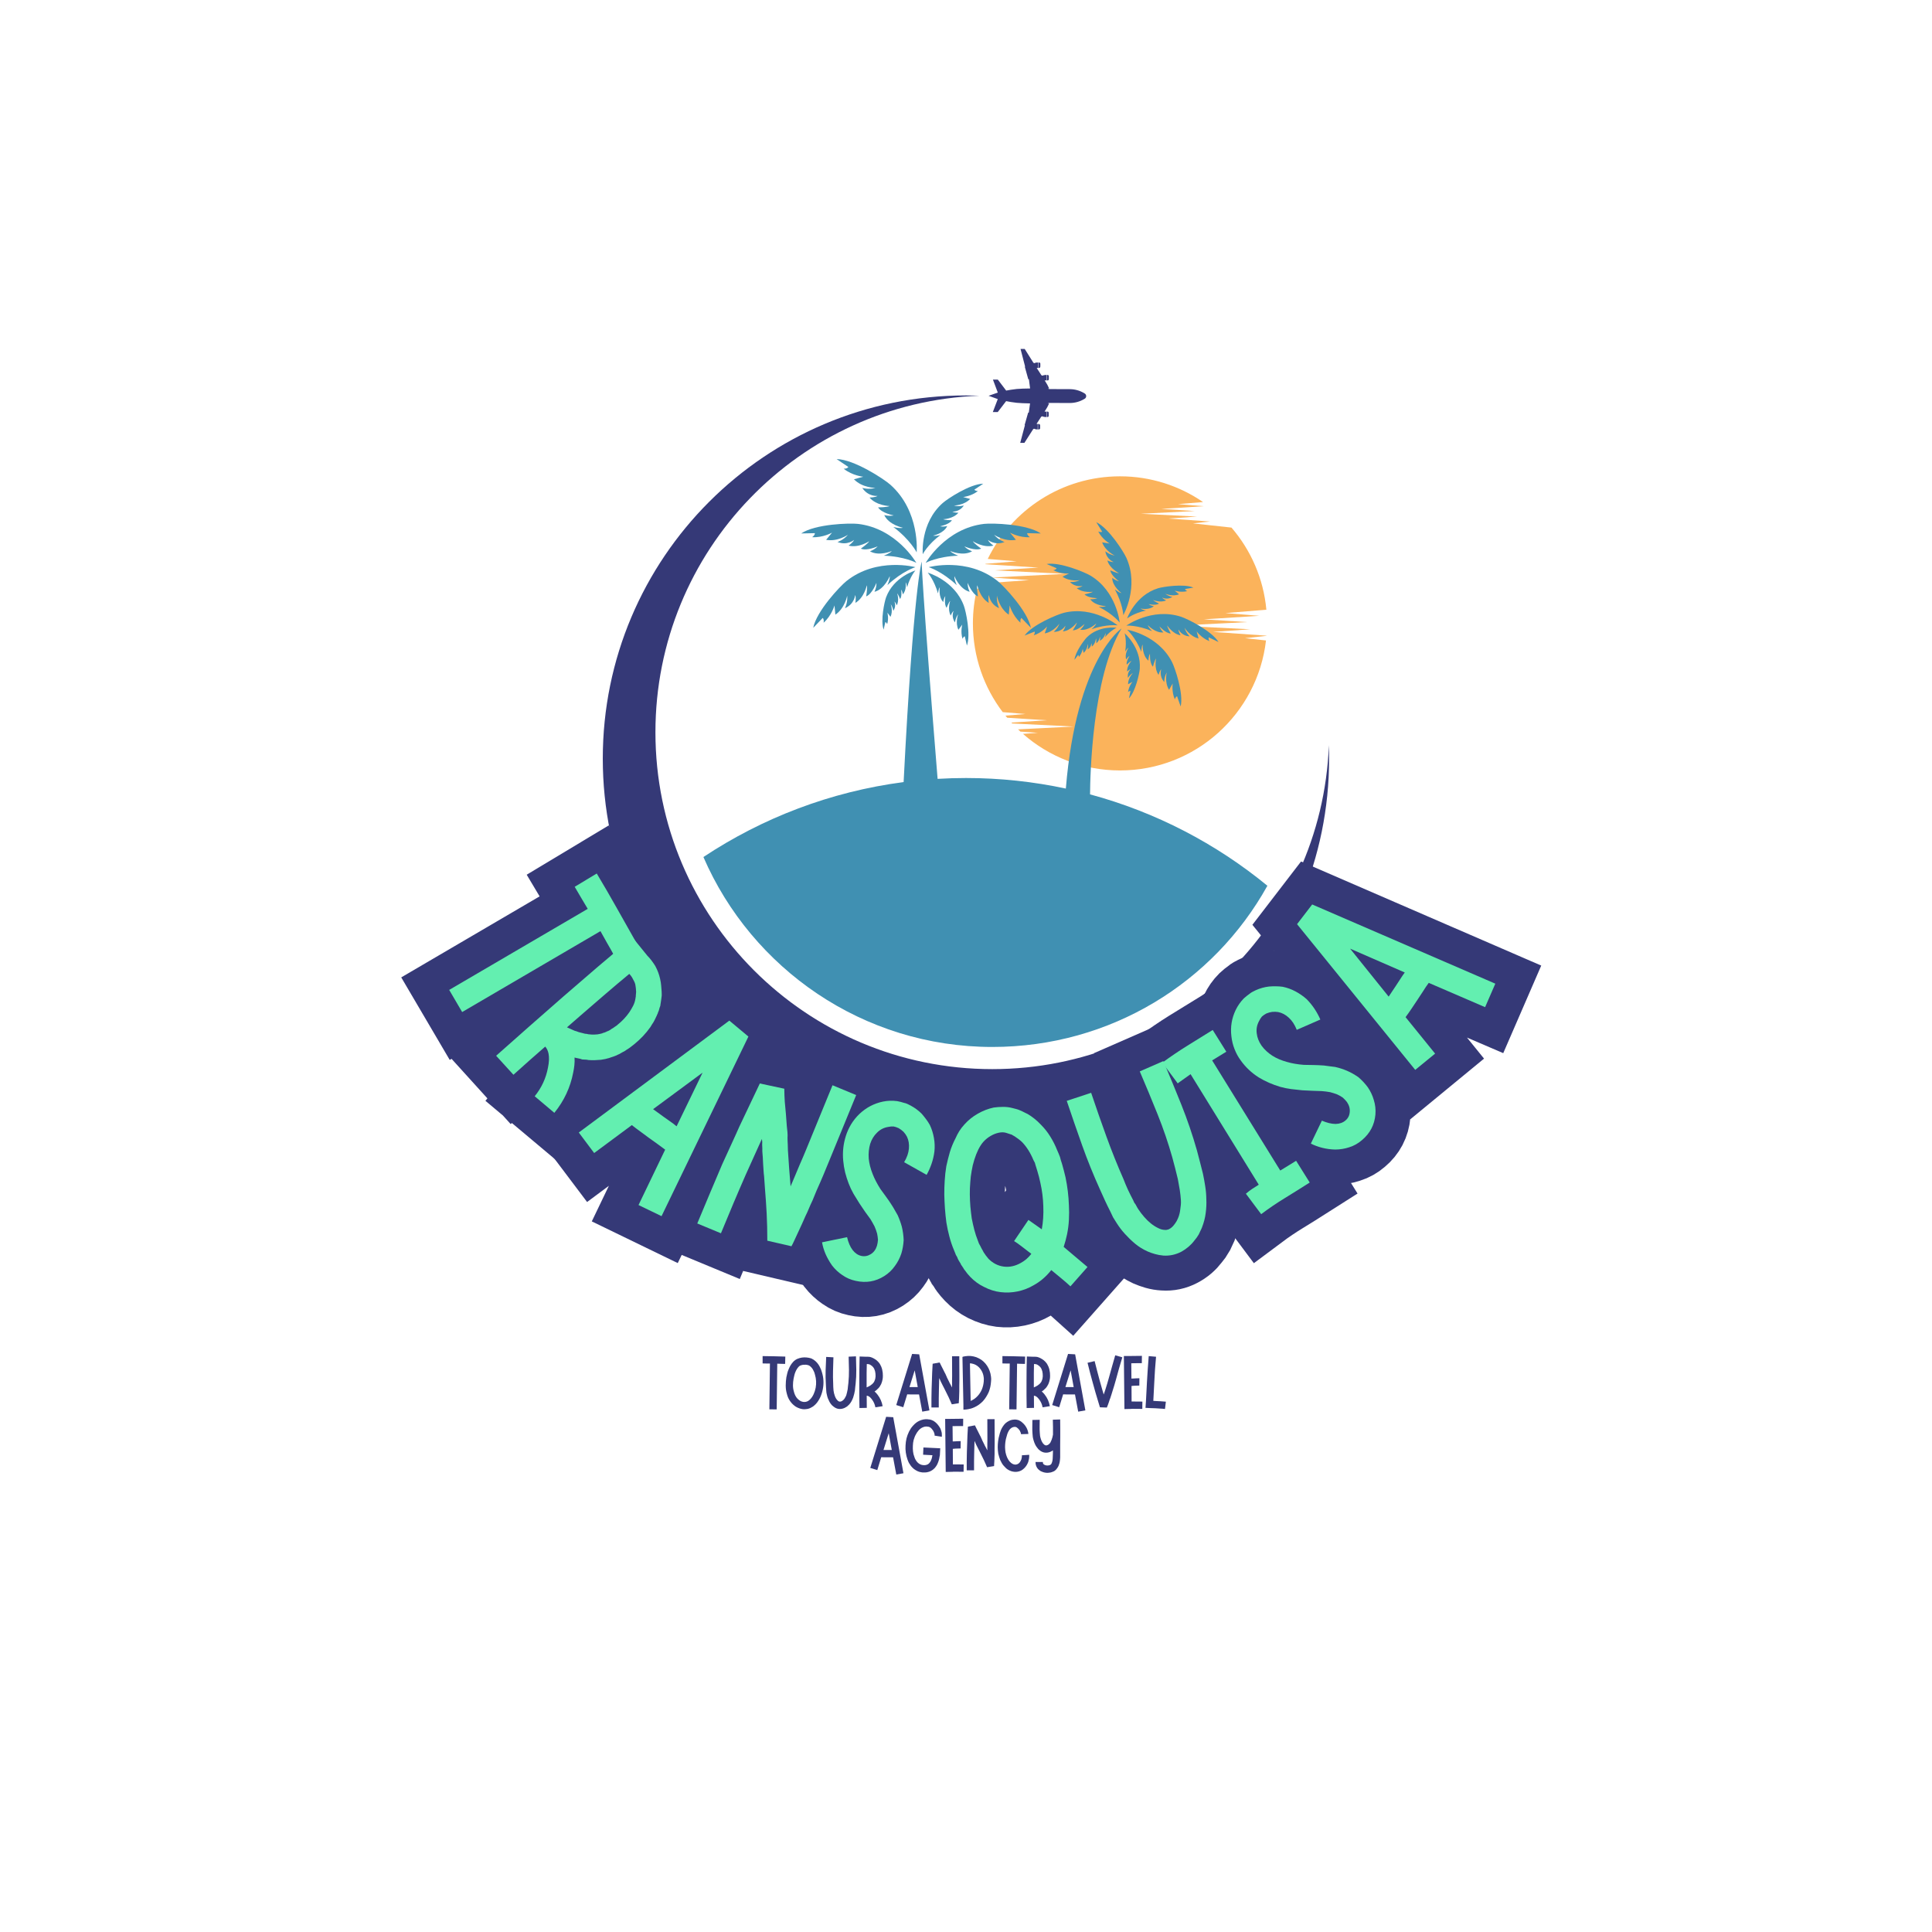 <svg xmlns="http://www.w3.org/2000/svg" xmlns:xlink="http://www.w3.org/1999/xlink" width="500" zoomAndPan="magnify" viewBox="0 0 375 375" height="500" preserveAspectRatio="xMidYMid meet" version="1.0"><defs><g/><clipPath id="fcc7484767"><path d="M 191 67.723 L 211 67.723 L 211 86 L 191 86 Z M 191 67.723 " clip-rule="nonzero"/></clipPath><clipPath id="882b437c6a"><path d="M 117 76 L 258 76 L 258 217.723 L 117 217.723 Z M 117 76 " clip-rule="nonzero"/></clipPath></defs><path fill="#fbb35b" d="M 241.656 123.871 L 245.82 123.418 C 245.82 123.406 245.82 123.395 245.824 123.383 L 235.43 122.652 L 242.668 122.145 L 228.48 121.434 L 242.094 120.75 L 233.648 120.215 L 244.41 119.527 L 237.848 118.996 L 245.801 118.348 C 245.242 112.281 242.785 106.773 239.031 102.406 L 231.559 101.59 L 234.902 101.223 L 226.777 100.652 L 232.336 100.266 L 221.441 99.719 L 231.891 99.195 L 225.41 98.781 L 233.672 98.258 L 228.637 97.848 L 233.512 97.449 C 228.922 94.301 223.371 92.453 217.387 92.453 C 206.109 92.453 196.359 98.996 191.723 108.488 L 197.344 108.949 L 191.285 109.441 C 191.273 109.465 191.262 109.488 191.254 109.512 L 201.547 110.168 L 193.102 110.703 L 206.715 111.387 L 192.523 112.098 L 199.766 112.605 L 189.898 113.297 C 189.891 113.34 189.875 113.379 189.863 113.422 L 193.539 113.824 L 189.648 114.25 C 189.125 116.414 188.84 118.672 188.84 121 C 188.84 127.473 190.996 133.438 194.629 138.227 L 199.039 138.586 L 195.156 138.902 C 195.27 139.039 195.379 139.176 195.492 139.312 L 203.238 139.805 L 196.305 140.246 C 196.363 140.309 196.422 140.367 196.48 140.426 L 208.406 141.023 L 197.602 141.566 C 197.754 141.715 197.906 141.859 198.062 142.004 L 201.457 142.242 L 198.559 142.445 C 203.586 146.859 210.168 149.543 217.387 149.543 C 232.027 149.543 244.086 138.52 245.73 124.316 L 241.656 123.871 " fill-opacity="1" fill-rule="nonzero"/><path fill="#353977" d="M 201.645 83.348 C 201.793 83.348 201.887 83.258 201.887 83.102 L 201.887 82.602 C 201.891 82.449 201.797 82.293 201.648 82.293 L 201.488 82.293 L 201.484 83.348 L 201.645 83.348 " fill-opacity="1" fill-rule="nonzero"/><g clip-path="url(#fcc7484767)"><path fill="#353977" d="M 198.836 85.961 C 199.484 84.934 200.035 84.07 200.508 83.344 C 200.508 83.344 200.645 83.148 200.809 83.242 C 200.922 83.301 201.047 83.344 201.172 83.344 L 201.422 83.348 L 201.426 82.293 L 201.184 82.293 C 201.535 81.75 201.824 81.309 202.066 80.938 C 202.066 80.938 202.199 80.754 202.359 80.82 C 202.523 80.891 202.695 80.941 202.879 80.941 L 203.117 80.941 L 203.121 79.891 L 202.754 79.887 C 203.191 79.207 203.367 78.902 203.598 78.395 C 203.613 78.352 203.586 78.309 203.543 78.309 L 203.328 78.309 L 203.68 78.207 L 207.637 78.223 C 208.645 78.227 209.637 77.945 210.496 77.422 L 210.543 77.395 C 210.734 77.277 210.828 77.082 210.828 76.891 C 210.828 76.691 210.734 76.496 210.547 76.379 L 210.5 76.352 C 209.641 75.82 208.656 75.539 207.645 75.535 L 203.688 75.52 L 203.34 75.418 L 203.551 75.418 C 203.598 75.418 203.625 75.375 203.605 75.332 C 203.383 74.824 203.207 74.516 202.773 73.836 L 203.141 73.836 L 203.145 72.781 L 202.906 72.781 C 202.727 72.781 202.551 72.832 202.387 72.898 C 202.227 72.965 202.098 72.777 202.098 72.777 C 201.855 72.406 201.566 71.961 201.223 71.418 L 201.465 71.422 L 201.469 70.367 L 201.219 70.367 C 201.09 70.367 200.965 70.406 200.852 70.469 C 200.688 70.559 200.551 70.363 200.551 70.363 C 200.086 69.633 199.543 68.766 198.898 67.734 L 198.086 67.73 L 198.98 71.18 L 198.91 71.176 L 199.586 73.605 L 199.711 73.621 L 199.941 75.402 L 198.496 75.434 C 197.727 75.453 196.961 75.523 196.203 75.652 C 195.707 75.734 195.297 75.812 195.297 75.812 L 193.68 73.684 L 192.727 73.68 L 193.672 76.199 L 191.887 76.824 L 193.668 77.461 L 192.707 79.977 L 193.66 79.98 L 195.289 77.859 C 195.289 77.859 195.699 77.938 196.195 78.027 C 196.953 78.156 197.719 78.234 198.484 78.258 L 199.93 78.301 L 199.691 80.078 L 199.562 80.094 L 198.871 82.52 L 198.941 82.516 L 198.023 85.961 L 198.836 85.961 " fill-opacity="1" fill-rule="nonzero"/></g><path fill="#353977" d="M 203.34 80.941 C 203.488 80.941 203.551 80.82 203.551 80.668 L 203.551 80.164 C 203.551 80.012 203.492 79.891 203.34 79.891 L 203.184 79.891 L 203.18 80.941 L 203.34 80.941 " fill-opacity="1" fill-rule="nonzero"/><path fill="#353977" d="M 203.359 73.836 C 203.516 73.836 203.574 73.715 203.574 73.562 L 203.578 73.062 C 203.578 72.906 203.516 72.785 203.363 72.785 L 203.207 72.781 L 203.203 73.836 L 203.359 73.836 " fill-opacity="1" fill-rule="nonzero"/><path fill="#353977" d="M 201.684 71.422 C 201.836 71.422 201.926 71.266 201.93 71.113 L 201.93 70.609 C 201.93 70.461 201.84 70.367 201.688 70.367 L 201.531 70.367 L 201.527 71.422 L 201.684 71.422 " fill-opacity="1" fill-rule="nonzero"/><g clip-path="url(#882b437c6a)"><path fill="#353977" d="M 192.602 207.516 C 156.492 207.516 127.219 178.246 127.219 142.137 C 127.219 106.867 155.145 78.129 190.09 76.809 C 189.227 76.777 188.359 76.754 187.492 76.754 C 148.559 76.754 117 108.316 117 147.246 C 117 186.176 148.559 217.738 187.492 217.738 C 226.422 217.738 257.98 186.176 257.98 147.246 C 257.98 146.375 257.961 145.508 257.93 144.648 C 256.609 179.594 227.867 207.516 192.602 207.516 " fill-opacity="1" fill-rule="nonzero"/></g><path fill="#4090b2" d="M 211.578 154.188 C 211.605 150.348 212.023 131.395 217.691 121.988 C 217.691 121.988 208.973 127.797 206.879 153.059 C 200.625 151.723 194.141 151.012 187.492 151.012 C 185.645 151.012 183.809 151.07 181.988 151.176 C 178.895 112.969 178.895 109.004 178.895 109.004 C 178.895 109.004 177.32 113.961 175.391 151.801 C 161.164 153.664 147.957 158.77 136.531 166.348 C 145.922 188.016 167.52 203.215 192.602 203.215 C 215.59 203.215 235.578 190.676 246 171.922 C 236.051 163.758 224.363 157.637 211.578 154.188 " fill-opacity="1" fill-rule="nonzero"/><path fill="#4090b2" d="M 200.098 121.863 C 199.469 118.617 194.867 113.754 193.633 112.773 C 187.723 108.074 180.262 110.086 180.262 110.086 C 180.262 110.086 182.793 110.848 185.711 113.582 C 185.711 113.582 185.172 112.434 185.25 111.836 C 185.25 111.836 186.234 114.348 188.215 114.871 C 188.215 114.871 187.789 114.047 187.828 113.129 C 187.828 113.129 188.637 115.281 189.82 115.762 C 189.82 115.762 189.535 114.07 189.695 113.602 C 189.695 113.602 190.18 116.004 191.922 117.023 C 191.922 117.023 191.73 115.984 191.953 115.492 C 191.953 115.492 192.07 117.234 193.938 118.055 C 193.938 118.055 193.383 116.98 193.5 115.617 C 193.5 115.617 193.938 118.055 195.801 119.309 L 195.973 117.512 C 195.973 117.512 196.504 119.461 198.082 120.875 C 198.082 120.875 197.945 120.246 198.258 119.941 L 200.098 121.863 " fill-opacity="1" fill-rule="nonzero"/><path fill="#4090b2" d="M 164.309 112.773 C 163.074 113.754 158.477 118.617 157.848 121.863 L 159.688 119.941 C 159.996 120.246 159.859 120.875 159.859 120.875 C 161.441 119.461 161.973 117.512 161.973 117.512 L 162.145 119.309 C 164.004 118.055 164.441 115.617 164.441 115.617 C 164.562 116.98 164.004 118.055 164.004 118.055 C 165.875 117.234 165.988 115.492 165.988 115.492 C 166.211 115.984 166.023 117.023 166.023 117.023 C 167.762 116.004 168.25 113.602 168.25 113.602 C 168.41 114.07 168.125 115.762 168.125 115.762 C 169.305 115.281 170.113 113.129 170.113 113.129 C 170.156 114.047 169.73 114.871 169.73 114.871 C 171.711 114.348 172.695 111.836 172.695 111.836 C 172.77 112.434 172.234 113.582 172.234 113.582 C 175.152 110.848 177.68 110.086 177.68 110.086 C 177.68 110.086 170.219 108.074 164.309 112.773 " fill-opacity="1" fill-rule="nonzero"/><path fill="#4090b2" d="M 179.676 109.242 C 179.676 109.242 182.004 107.992 186 107.859 C 186 107.859 184.809 107.426 184.441 106.953 C 184.441 106.953 186.914 108.031 188.684 107.004 C 188.684 107.004 187.797 106.719 187.18 106.043 C 187.18 106.043 189.273 106.992 190.449 106.492 C 190.449 106.492 189.051 105.5 188.828 105.055 C 188.828 105.055 190.875 106.414 192.828 105.902 C 192.828 105.902 191.957 105.301 191.766 104.797 C 191.766 104.797 193.082 105.945 194.98 105.203 C 194.98 105.203 193.828 104.84 192.949 103.793 C 192.949 103.793 194.98 105.203 197.188 104.777 L 196.035 103.383 C 196.035 103.383 197.789 104.387 199.906 104.27 C 199.906 104.27 199.367 103.918 199.371 103.488 L 202.027 103.543 C 199.289 101.695 192.598 101.508 191.027 101.684 C 183.527 102.539 179.676 109.242 179.676 109.242 " fill-opacity="1" fill-rule="nonzero"/><path fill="#4090b2" d="M 182.531 103.848 C 182.531 103.848 181.574 104.105 181.125 103.965 C 181.125 103.965 183.191 103.547 183.863 102.094 C 183.863 102.094 183.168 102.309 182.473 102.152 C 182.473 102.152 184.238 101.82 184.766 100.977 C 184.766 100.977 183.426 100.969 183.082 100.781 C 183.082 100.781 185.004 100.73 186.023 99.527 C 186.023 99.527 185.195 99.531 184.848 99.297 C 184.848 99.297 186.203 99.441 187.086 98.113 C 187.086 98.113 186.188 98.398 185.152 98.121 C 185.152 98.121 187.086 98.113 188.309 96.848 L 186.945 96.473 C 186.945 96.473 188.52 96.328 189.82 95.305 C 189.82 95.305 189.316 95.324 189.125 95.043 L 190.852 93.883 C 188.27 93.93 183.902 96.816 182.977 97.637 C 178.559 101.551 179.105 107.57 179.105 107.57 C 179.105 107.57 180.031 105.727 182.531 103.848 " fill-opacity="1" fill-rule="nonzero"/><path fill="#4090b2" d="M 163.75 90.98 C 165.469 92.34 167.551 92.531 167.551 92.531 L 165.75 93.027 C 167.363 94.699 169.922 94.707 169.922 94.707 C 168.555 95.078 167.363 94.699 167.363 94.699 C 168.531 96.457 170.328 96.262 170.328 96.262 C 169.863 96.574 168.773 96.57 168.773 96.57 C 170.121 98.164 172.66 98.227 172.66 98.227 C 172.207 98.473 170.434 98.484 170.434 98.484 C 171.133 99.605 173.469 100.043 173.469 100.043 C 172.547 100.25 171.629 99.965 171.629 99.965 C 172.516 101.887 175.25 102.441 175.25 102.441 C 174.656 102.625 173.391 102.285 173.391 102.285 C 176.695 104.77 177.922 107.207 177.922 107.207 C 177.922 107.207 178.641 99.246 172.801 94.066 C 171.578 92.984 165.801 89.168 162.383 89.105 L 164.668 90.641 C 164.414 91.008 163.75 90.98 163.75 90.98 " fill-opacity="1" fill-rule="nonzero"/><path fill="#4090b2" d="M 186.828 124 C 186.828 124 186.973 123.574 187.266 123.504 L 187.676 125.312 C 188.465 123.148 187.469 118.59 187.082 117.559 C 185.246 112.629 180.066 111.148 180.066 111.148 C 180.066 111.148 181.301 112.512 182.062 115.191 C 182.062 115.191 182.156 114.316 182.414 113.984 C 182.414 113.984 182.098 115.84 183.09 116.863 C 183.09 116.863 183.133 116.219 183.488 115.688 C 183.488 115.688 183.199 117.262 183.73 117.973 C 183.73 117.973 184.168 116.859 184.434 116.637 C 184.434 116.637 183.859 118.25 184.531 119.484 C 184.531 119.484 184.793 118.797 185.102 118.582 C 185.102 118.582 184.547 119.66 185.367 120.824 C 185.367 120.824 185.418 119.984 185.98 119.215 C 185.98 119.215 185.367 120.824 186.027 122.242 L 186.773 121.23 C 186.773 121.23 186.391 122.586 186.828 124 " fill-opacity="1" fill-rule="nonzero"/><path fill="#4090b2" d="M 177.68 110.73 C 177.68 110.73 173.48 111.934 171.992 115.93 C 171.68 116.766 170.871 120.461 171.512 122.215 L 171.844 120.75 C 172.082 120.805 172.199 121.152 172.199 121.152 C 172.551 120.008 172.242 118.91 172.242 118.91 L 172.848 119.727 C 173.383 118.578 172.887 117.27 172.887 117.27 C 173.34 117.895 173.383 118.578 173.383 118.578 C 174.051 117.637 173.598 116.758 173.598 116.758 C 173.848 116.934 174.059 117.488 174.059 117.488 C 174.605 116.488 174.141 115.184 174.141 115.184 C 174.352 115.363 174.707 116.266 174.707 116.266 C 175.141 115.691 174.906 114.414 174.906 114.414 C 175.191 114.844 175.227 115.367 175.227 115.367 C 176.031 114.539 175.777 113.031 175.777 113.031 C 175.988 113.301 176.062 114.012 176.062 114.012 C 176.68 111.84 177.68 110.73 177.68 110.73 " fill-opacity="1" fill-rule="nonzero"/><path fill="#4090b2" d="M 157.633 104.27 C 159.75 104.387 161.5 103.383 161.5 103.383 L 160.352 104.777 C 162.559 105.203 164.586 103.793 164.586 103.793 C 163.711 104.84 162.559 105.203 162.559 105.203 C 164.457 105.945 165.773 104.797 165.773 104.797 C 165.578 105.301 164.711 105.902 164.711 105.902 C 166.664 106.414 168.707 105.055 168.707 105.055 C 168.488 105.5 167.09 106.492 167.09 106.492 C 168.266 106.992 170.355 106.043 170.355 106.043 C 169.738 106.719 168.855 107.004 168.855 107.004 C 170.625 108.031 173.098 106.953 173.098 106.953 C 172.73 107.426 171.539 107.859 171.539 107.859 C 175.535 107.992 177.859 109.242 177.859 109.242 C 177.859 109.242 174.008 102.539 166.508 101.684 C 164.938 101.508 158.246 101.695 155.508 103.543 L 158.168 103.488 C 158.172 103.918 157.633 104.27 157.633 104.27 " fill-opacity="1" fill-rule="nonzero"/><path fill="#4090b2" d="M 228.039 135.762 C 228.039 135.762 228.148 135.262 228.469 135.148 L 229.164 137.121 C 229.766 134.594 228.055 129.609 227.488 128.504 C 224.781 123.211 218.777 122.227 218.777 122.227 C 218.777 122.227 220.34 123.594 221.543 126.504 C 221.543 126.504 221.535 125.504 221.781 125.102 C 221.781 125.102 221.672 127.223 222.918 128.242 C 222.918 128.242 222.883 127.512 223.211 126.871 C 223.211 126.871 223.09 128.676 223.781 129.402 C 223.781 129.402 224.129 128.098 224.395 127.812 C 224.395 127.812 223.961 129.695 224.875 130.992 C 224.875 130.992 225.078 130.188 225.398 129.906 C 225.398 129.906 224.914 131.191 225.984 132.387 C 225.984 132.387 225.938 131.438 226.469 130.5 C 226.469 130.5 225.984 132.387 226.91 133.895 L 227.621 132.664 C 227.621 132.664 227.367 134.23 228.039 135.762 " fill-opacity="1" fill-rule="nonzero"/><path fill="#4090b2" d="M 206.469 118.953 C 205.262 119.258 200.379 121.246 198.871 123.363 L 200.82 122.59 C 200.941 122.906 200.637 123.316 200.637 123.316 C 202.23 122.816 203.246 121.594 203.246 121.594 L 202.785 122.934 C 204.531 122.641 205.633 121.039 205.633 121.039 C 205.277 122.055 204.531 122.641 204.531 122.641 C 206.137 122.66 206.785 121.449 206.785 121.449 C 206.781 121.875 206.309 122.559 206.309 122.559 C 207.887 122.398 209.02 120.832 209.02 120.832 C 208.984 121.219 208.227 122.34 208.227 122.34 C 209.23 122.379 210.508 121.102 210.508 121.102 C 210.242 121.773 209.668 122.227 209.668 122.227 C 211.258 122.492 212.781 121.012 212.781 121.012 C 212.645 121.465 211.883 122.117 211.883 122.117 C 214.863 121.105 216.926 121.383 216.926 121.383 C 216.926 121.383 212.234 117.512 206.469 118.953 " fill-opacity="1" fill-rule="nonzero"/><path fill="#4090b2" d="M 218.633 121.426 C 218.633 121.426 220.707 121.289 223.613 122.496 C 223.613 122.496 222.902 121.797 222.793 121.336 C 222.793 121.336 224.215 122.914 225.816 122.754 C 225.816 122.754 225.273 122.262 225.055 121.578 C 225.055 121.578 226.242 122.938 227.246 122.965 C 227.246 122.965 226.57 121.797 226.559 121.406 C 226.559 121.406 227.582 123.043 229.148 123.316 C 229.148 123.316 228.719 122.602 228.746 122.176 C 228.746 122.176 229.312 123.43 230.918 123.516 C 230.918 123.516 230.211 122.879 229.922 121.84 C 229.922 121.84 230.918 123.516 232.637 123.926 L 232.27 122.555 C 232.27 122.555 233.199 123.844 234.754 124.449 C 234.754 124.449 234.48 124.023 234.625 123.711 L 236.512 124.617 C 235.152 122.402 230.414 120.09 229.23 119.707 C 223.578 117.879 218.633 121.426 218.633 121.426 " fill-opacity="1" fill-rule="nonzero"/><path fill="#4090b2" d="M 222.438 118.492 C 222.438 118.492 221.664 118.363 221.387 118.117 C 221.387 118.117 223.008 118.488 223.961 117.664 C 223.961 117.664 223.391 117.594 222.945 117.254 C 222.945 117.254 224.316 117.594 224.973 117.156 C 224.973 117.156 224.016 116.715 223.828 116.469 C 223.828 116.469 225.223 117.059 226.344 116.527 C 226.344 116.527 225.75 116.266 225.574 115.98 C 225.574 115.98 226.504 116.527 227.566 115.863 C 227.566 115.863 226.828 115.773 226.18 115.238 C 226.18 115.238 227.566 115.863 228.855 115.355 L 228 114.641 C 228 114.641 229.176 115.051 230.441 114.738 C 230.441 114.738 230.074 114.586 230.027 114.324 L 231.645 114.055 C 229.777 113.25 225.707 113.895 224.777 114.18 C 220.336 115.551 218.766 120.043 218.766 120.043 C 218.766 120.043 220.031 119.023 222.438 118.492 " fill-opacity="1" fill-rule="nonzero"/><path fill="#4090b2" d="M 213.16 103.152 C 213.953 104.684 215.383 105.5 215.383 105.5 L 213.93 105.27 C 214.539 106.992 216.371 107.832 216.371 107.832 C 215.273 107.648 214.539 106.992 214.539 106.992 C 214.809 108.633 216.156 109.082 216.156 109.082 C 215.723 109.152 214.941 108.793 214.941 108.793 C 215.391 110.375 217.188 111.246 217.188 111.246 C 216.785 111.277 215.512 110.707 215.512 110.707 C 215.645 111.738 217.18 112.812 217.18 112.812 C 216.449 112.66 215.883 112.156 215.883 112.156 C 215.895 113.824 217.676 115.109 217.676 115.109 C 217.188 115.047 216.391 114.391 216.391 114.391 C 217.949 117.25 218.035 119.398 218.035 119.398 C 218.035 119.398 221.145 113.926 218.645 108.309 C 218.121 107.133 215.223 102.52 212.793 101.359 L 213.93 103.203 C 213.629 103.387 213.16 103.152 213.16 103.152 " fill-opacity="1" fill-rule="nonzero"/><path fill="#4090b2" d="M 221.234 129.801 C 221.523 125.668 218.289 122.922 218.289 122.922 C 218.289 122.922 218.734 124.301 218.402 126.469 C 218.402 126.469 218.758 125.871 219.047 125.719 C 219.047 125.719 218.219 126.945 218.598 128.004 C 218.598 128.004 218.84 127.555 219.266 127.289 C 219.266 127.289 218.543 128.32 218.695 129.008 C 218.695 129.008 219.371 128.352 219.637 128.277 C 219.637 128.277 218.699 129.246 218.777 130.352 C 218.777 130.352 219.188 129.941 219.48 129.887 C 219.48 129.887 218.73 130.484 218.938 131.582 C 218.938 131.582 219.254 130.996 219.906 130.629 C 219.906 130.629 218.938 131.582 218.953 132.816 L 219.816 132.336 C 219.816 132.336 219.102 133.18 218.953 134.332 C 218.953 134.332 219.195 134.078 219.43 134.121 L 219.133 135.551 C 220.402 134.258 221.172 130.668 221.234 129.801 " fill-opacity="1" fill-rule="nonzero"/><path fill="#4090b2" d="M 216.715 121.848 C 216.715 121.848 213.316 121.34 210.945 123.719 C 210.449 124.219 208.668 126.605 208.555 128.07 L 209.27 127.125 C 209.422 127.246 209.395 127.531 209.395 127.531 C 210.02 126.824 210.156 125.938 210.156 125.938 L 210.324 126.723 C 211.082 126.07 211.148 124.973 211.148 124.973 C 211.273 125.566 211.082 126.07 211.082 126.07 C 211.863 125.613 211.824 124.836 211.824 124.836 C 211.949 125.043 211.922 125.512 211.922 125.512 C 212.637 124.973 212.73 123.883 212.73 123.883 C 212.824 124.082 212.785 124.844 212.785 124.844 C 213.281 124.574 213.527 123.582 213.527 123.582 C 213.594 123.98 213.449 124.371 213.449 124.371 C 214.293 124.035 214.602 122.875 214.602 122.875 C 214.664 123.137 214.488 123.672 214.488 123.672 C 215.637 122.312 216.715 121.848 216.715 121.848 " fill-opacity="1" fill-rule="nonzero"/><path fill="#4090b2" d="M 204.449 110.684 C 205.926 111.457 207.512 111.309 207.512 111.309 L 206.23 111.934 C 207.676 112.957 209.59 112.605 209.59 112.605 C 208.617 113.074 207.676 112.957 207.676 112.957 C 208.797 114.109 210.113 113.715 210.113 113.715 C 209.809 114.012 208.992 114.16 208.992 114.16 C 210.223 115.164 212.133 114.852 212.133 114.852 C 211.828 115.102 210.504 115.359 210.504 115.359 C 211.184 116.098 212.992 116.098 212.992 116.098 C 212.328 116.383 211.602 116.301 211.602 116.301 C 212.535 117.613 214.664 117.645 214.664 117.645 C 214.242 117.863 213.25 117.785 213.25 117.785 C 216.07 119.184 217.332 120.836 217.332 120.836 C 217.332 120.836 216.754 114.777 211.652 111.723 C 210.586 111.082 205.727 109.039 203.164 109.473 L 205.09 110.297 C 204.949 110.609 204.449 110.684 204.449 110.684 " fill-opacity="1" fill-rule="nonzero"/><path stroke-linecap="butt" transform="matrix(0.417, 0.694, -0.694, 0.417, 130.578, 160.684)" fill="none" stroke-linejoin="miter" d="M 19.08 21.643 L 18.937 27.798 C 17.832 27.753 16.725 27.723 15.61 27.706 C 14.504 27.683 13.395 27.646 12.282 27.597 L 11.845 66 L 5.703 65.939 L 6.141 27.468 C 5.122 27.469 4.093 27.458 3.065 27.436 C 2.041 27.417 1.022 27.407 -0.001 27.406 L -0.002 21.266 C 3.2 21.266 6.384 21.305 9.562 21.392 C 12.749 21.473 15.923 21.558 19.08 21.643 Z M 19.08 21.643 " stroke="#353977" stroke-width="16.8" stroke-opacity="1" stroke-miterlimit="4"/><path stroke-linecap="butt" transform="matrix(0.532, 0.611, -0.611, 0.532, 134.481, 168.784)" fill="none" stroke-linejoin="miter" d="M 21.767 32.469 C 22.235 34.303 22.426 36.177 22.343 38.094 C 22.344 38.313 22.329 38.543 22.294 38.781 C 22.276 39.008 22.265 39.248 22.265 39.498 C 22.223 39.634 22.201 39.755 22.205 39.861 C 22.205 39.963 22.182 40.078 22.143 40.204 L 22.079 40.909 C 22.035 41.127 21.986 41.353 21.924 41.593 C 21.858 41.823 21.809 42.062 21.765 42.312 C 21.723 42.448 21.687 42.57 21.656 42.671 C 21.636 42.775 21.603 42.894 21.562 43.03 C 21.522 43.156 21.479 43.271 21.438 43.377 C 21.394 43.479 21.355 43.598 21.313 43.734 L 20.986 44.499 C 20.94 44.625 20.9 44.744 20.857 44.86 C 20.816 44.965 20.756 45.079 20.672 45.204 C 20.587 45.411 20.469 45.635 20.312 45.875 C 20.167 46.107 20.032 46.328 19.907 46.546 C 19.604 46.973 19.294 47.381 18.972 47.766 C 18.656 48.15 18.329 48.511 17.983 48.842 L 17.656 49.107 L 17.406 49.357 L 16.892 49.875 C 16.681 49.999 16.479 50.142 16.281 50.296 C 16.097 50.442 15.915 50.578 15.749 50.702 L 15.359 50.951 C 15.827 51.34 16.276 51.756 16.704 52.206 C 17.128 52.652 17.515 53.11 17.862 53.579 C 20.12 56.442 21.548 59.687 22.139 63.311 L 16.062 64.267 C 15.636 61.715 14.609 59.413 12.984 57.358 C 12.182 56.295 11.374 55.534 10.562 55.063 C 9.961 54.718 9.361 54.548 8.766 54.548 C 8.768 57.952 8.787 61.346 8.828 64.721 L 2.69 64.843 C 2.649 61.219 2.615 57.614 2.594 54.033 C 2.572 50.445 2.563 46.842 2.56 43.219 C 2.566 39.635 2.581 36.041 2.623 32.438 C 2.669 28.832 2.73 25.214 2.815 21.578 L 8.452 21.78 C 8.921 21.741 9.421 21.741 9.953 21.783 C 10.483 21.822 11.003 21.885 11.518 21.969 C 12.63 22.227 13.655 22.615 14.593 23.125 C 15.102 23.377 15.562 23.649 15.969 23.953 C 16.377 24.256 16.77 24.554 17.156 24.845 C 17.322 24.977 17.493 25.119 17.653 25.266 C 17.834 25.41 18.007 25.593 18.173 25.814 C 18.308 25.938 18.418 26.04 18.499 26.124 C 18.583 26.21 18.669 26.317 18.75 26.451 L 19.269 27.031 C 19.393 27.197 19.475 27.301 19.516 27.342 L 19.717 27.735 L 20.158 28.375 C 20.197 28.499 20.25 28.615 20.312 28.72 C 20.387 28.824 20.442 28.923 20.483 29.016 C 20.525 29.143 20.581 29.255 20.643 29.36 C 20.701 29.462 20.754 29.585 20.798 29.719 C 20.88 29.925 20.971 30.151 21.076 30.39 C 21.191 30.618 21.29 30.864 21.377 31.125 L 21.561 31.765 Z M 16.186 37.907 C 16.232 36.584 16.105 35.283 15.814 34.001 C 15.634 33.364 15.429 32.769 15.186 32.218 C 14.959 31.656 14.679 31.163 14.341 30.735 L 14.077 30.421 C 14.037 30.38 13.996 30.338 13.956 30.296 C 13.911 30.245 13.87 30.196 13.83 30.155 C 13.695 30.031 13.478 29.817 13.187 29.519 C 12.679 29.089 12.188 28.75 11.719 28.502 C 11.335 28.282 10.859 28.131 10.297 28.05 C 9.871 27.922 9.382 27.88 8.828 27.922 C 8.786 30.444 8.756 32.983 8.735 35.549 C 8.713 38.1 8.704 40.658 8.703 43.216 C 8.701 43.937 8.703 44.662 8.702 45.39 C 8.705 46.121 8.703 46.843 8.702 47.564 C 9.341 47.271 9.938 46.997 10.501 46.732 C 10.625 46.649 10.76 46.568 10.908 46.486 C 11.063 46.403 11.224 46.313 11.389 46.22 L 11.781 45.967 L 12.22 45.64 C 12.355 45.559 12.486 45.474 12.61 45.391 C 12.734 45.307 12.857 45.203 12.985 45.078 L 13.312 44.812 L 13.501 44.625 L 13.622 44.5 C 13.884 44.281 14.098 44.057 14.266 43.827 C 14.441 43.589 14.617 43.365 14.781 43.155 C 14.864 43.023 14.937 42.888 15 42.764 C 15.073 42.643 15.15 42.518 15.234 42.393 C 15.237 42.338 15.254 42.282 15.297 42.217 C 15.337 42.156 15.356 42.083 15.357 42.001 L 15.546 41.609 C 15.55 41.567 15.556 41.516 15.579 41.453 C 15.599 41.393 15.635 41.315 15.687 41.233 C 15.689 41.151 15.701 41.078 15.717 41.016 C 15.743 40.942 15.771 40.865 15.813 40.78 C 15.853 40.617 15.897 40.456 15.938 40.313 C 15.979 40.157 15.999 39.995 16.001 39.83 L 16.065 39.375 L 16.125 38.858 C 16.165 38.694 16.189 38.535 16.186 38.392 C 16.188 38.235 16.188 38.074 16.186 37.907 Z M 16.186 37.907 " stroke="#353977" stroke-width="16.8" stroke-opacity="1" stroke-miterlimit="4"/><path stroke-linecap="butt" transform="matrix(0.654, 0.478, -0.478, 0.654, 141.084, 178.29)" fill="none" stroke-linejoin="miter" d="M 29.439 66.83 L 23.421 67.923 L 20.733 53.454 C 19.962 53.413 19.17 53.4 18.36 53.419 C 17.559 53.443 16.729 53.452 15.876 53.454 C 15.062 53.452 14.226 53.453 13.373 53.455 C 12.522 53.45 11.665 53.431 10.812 53.391 L 7.484 64.14 L 1.593 62.357 L 14.907 19.405 L 20.858 19.799 Z M 15.813 47.311 C 16.407 47.313 17.019 47.302 17.654 47.28 C 18.303 47.26 18.964 47.273 19.637 47.312 L 17.091 33.234 L 12.672 47.312 C 13.694 47.313 14.739 47.313 15.813 47.311 Z M 15.813 47.311 " stroke="#353977" stroke-width="16.8" stroke-opacity="1" stroke-miterlimit="4"/><path stroke-linecap="butt" transform="matrix(0.748, 0.31, -0.31, 0.748, 153.37, 188.496)" fill="none" stroke-linejoin="miter" d="M 25.984 21.393 L 26.046 37.843 C 26.05 39.251 26.049 40.635 26.045 41.999 C 26.047 43.366 26.024 44.749 25.985 46.154 L 25.982 48.718 C 25.945 49.449 25.921 50.148 25.92 50.811 C 25.92 51.469 25.899 52.136 25.861 52.814 L 25.796 54.862 L 25.735 56.845 C 25.679 57.531 25.646 58.207 25.625 58.874 C 25.604 59.53 25.574 60.174 25.53 60.814 L 19.64 61.781 C 18.744 59.604 17.871 57.622 17.014 55.831 C 16.171 54.034 15.302 52.264 14.406 50.516 L 13.064 47.83 C 12.802 47.4 12.563 46.961 12.342 46.515 C 12.136 46.068 11.929 45.632 11.72 45.202 C 11.251 44.221 10.803 43.305 10.373 42.455 C 10.283 42.236 10.184 42.011 10.079 41.783 C 9.973 41.54 9.857 41.296 9.734 41.049 L 9.468 40.407 L 9.155 39.764 L 9.095 41.423 C 8.998 44.026 8.911 46.589 8.827 49.109 C 8.788 51.662 8.756 54.207 8.733 56.749 C 8.71 59.29 8.704 61.846 8.703 64.404 L 2.564 64.404 C 2.563 61.842 2.573 59.269 2.594 56.686 C 2.616 54.104 2.647 51.533 2.687 48.968 C 2.77 46.459 2.856 43.881 2.939 41.232 L 3.017 39.064 L 3.204 35.28 L 3.389 31.439 L 3.577 27.67 L 9.468 26.578 C 9.895 27.56 10.335 28.495 10.784 29.39 C 11.228 30.286 11.689 31.16 12.158 32.016 L 13.438 34.576 C 13.561 34.786 13.676 35 13.781 35.217 C 13.894 35.426 14.015 35.642 14.142 35.861 L 14.469 36.561 L 14.719 37.204 L 15.047 37.909 L 15.359 38.547 C 15.446 38.756 15.538 38.979 15.642 39.218 C 15.753 39.449 15.856 39.672 15.936 39.89 C 16.324 40.7 16.751 41.557 17.217 42.455 C 17.425 42.881 17.633 43.306 17.842 43.736 C 18.065 44.161 18.283 44.587 18.502 45.014 L 19.845 47.626 L 19.841 46.093 C 19.845 44.729 19.854 43.363 19.875 42.002 C 19.894 40.636 19.907 39.268 19.907 37.906 L 19.843 21.389 Z M 25.984 21.393 " stroke="#353977" stroke-width="16.8" stroke-opacity="1" stroke-miterlimit="4"/><path stroke-linecap="butt" transform="matrix(0.798, 0.138, -0.138, 0.798, 166.302, 194.84)" fill="none" stroke-linejoin="miter" d="M 23.486 37.517 L 17.658 35.467 C 18.134 34.229 18.33 33.099 18.236 32.077 C 18.15 31.015 17.835 30.101 17.281 29.33 C 17.02 28.984 16.677 28.642 16.25 28.295 C 15.874 28.047 15.446 27.837 14.967 27.67 C 14.498 27.536 14.08 27.466 13.703 27.468 C 13.275 27.513 12.848 27.621 12.424 27.797 C 11.434 28.13 10.641 28.723 10.045 29.58 C 9.451 30.392 9.068 31.374 8.892 32.53 C 8.767 33.678 8.852 34.848 9.158 36.048 C 9.446 37.202 9.958 38.352 10.686 39.499 C 11.322 40.573 12.157 41.662 13.19 42.766 C 13.699 43.275 14.238 43.813 14.815 44.374 C 15.395 44.929 15.983 45.523 16.577 46.154 C 16.881 46.498 17.166 46.845 17.436 47.19 C 17.721 47.532 18.003 47.89 18.298 48.265 C 18.901 49.12 19.397 49.974 19.78 50.828 C 20.208 51.806 20.528 52.832 20.734 53.908 C 20.861 55.012 20.859 56.099 20.736 57.172 C 20.567 58.318 20.229 59.385 19.719 60.374 C 19.199 61.438 18.489 62.373 17.593 63.189 C 15.761 64.853 13.589 65.621 11.078 65.483 C 9.881 65.44 8.752 65.166 7.689 64.655 C 6.654 64.188 5.714 63.567 4.861 62.795 C 4.101 62.026 3.438 61.22 2.875 60.373 C 2.321 59.519 1.876 58.647 1.53 57.752 L 7.235 55.501 C 7.745 56.695 8.363 57.636 9.092 58.312 C 9.811 58.957 10.576 59.304 11.391 59.344 C 12.205 59.384 12.905 59.131 13.5 58.577 C 14.143 58.025 14.534 57.282 14.655 56.346 C 14.699 55.863 14.697 55.369 14.657 54.857 C 14.53 54.351 14.381 53.858 14.202 53.389 C 13.952 52.879 13.658 52.367 13.311 51.86 C 12.928 51.348 12.502 50.835 12.03 50.314 C 11.52 49.801 10.983 49.272 10.422 48.718 C 9.871 48.167 9.316 47.588 8.766 46.983 C 8.171 46.347 7.581 45.681 7 44.983 C 6.427 44.275 5.907 43.537 5.436 42.767 C 4.967 41.953 4.544 41.12 4.156 40.267 C 3.769 39.414 3.452 38.514 3.201 37.579 C 2.691 35.621 2.562 33.661 2.811 31.704 C 2.95 30.671 3.202 29.668 3.576 28.688 C 3.965 27.71 4.481 26.793 5.126 25.938 C 6.446 24.148 8.129 22.843 10.172 22.029 C 11.244 21.604 12.354 21.372 13.502 21.33 C 14.104 21.329 14.684 21.37 15.236 21.451 C 15.359 21.454 15.493 21.465 15.638 21.484 C 15.799 21.505 15.936 21.535 16.061 21.577 L 16.89 21.845 C 17.963 22.188 18.948 22.678 19.841 23.311 C 20.273 23.657 20.689 24.021 21.093 24.406 C 21.501 24.781 21.869 25.183 22.202 25.609 C 22.847 26.506 23.349 27.482 23.702 28.532 C 24.069 29.574 24.296 30.632 24.388 31.702 C 24.433 32.723 24.363 33.733 24.188 34.733 C 24.019 35.736 23.788 36.662 23.486 37.517 Z M 23.486 37.517 " stroke="#353977" stroke-width="16.8" stroke-opacity="1" stroke-miterlimit="4"/><path stroke-linecap="butt" transform="matrix(0.806, -0.074, 0.074, 0.806, 177.929, 198.776)" fill="none" stroke-linejoin="miter" d="M 30.204 56.405 C 31.952 58.158 33.703 59.927 35.452 61.719 L 30.968 65.939 C 30.294 65.209 29.598 64.496 28.892 63.797 C 28.192 63.089 27.478 62.369 26.751 61.639 C 25.387 63.098 23.848 64.187 22.14 64.908 C 20.951 65.467 19.663 65.834 18.267 66.001 C 16.882 66.165 15.507 66.102 14.139 65.812 C 12.819 65.512 11.537 64.973 10.295 64.201 C 9.15 63.486 8.129 62.569 7.233 61.455 C 6.85 60.984 6.465 60.431 6.078 59.795 C 5.993 59.661 5.924 59.519 5.859 59.377 C 5.795 59.231 5.721 59.089 5.627 58.954 C 5.585 58.829 5.519 58.702 5.438 58.578 C 5.353 58.454 5.289 58.303 5.252 58.125 C 5.125 57.876 4.994 57.608 4.86 57.329 C 4.736 57.046 4.631 56.761 4.547 56.467 C 4.506 56.333 4.45 56.202 4.374 56.079 C 4.313 55.952 4.259 55.802 4.217 55.623 L 3.968 54.797 C 3.624 53.695 3.354 52.566 3.158 51.424 C 2.969 50.264 2.835 49.133 2.749 48.015 C 2.709 46.859 2.697 45.729 2.72 44.627 C 2.74 43.51 2.793 42.401 2.875 41.294 C 2.916 40.746 2.971 40.194 3.031 39.643 C 3.102 39.078 3.18 38.542 3.266 38.032 C 3.43 36.875 3.666 35.724 3.969 34.58 C 4.314 33.463 4.7 32.365 5.124 31.281 C 5.554 30.187 6.103 29.108 6.781 28.047 C 7.085 27.537 7.437 27.017 7.845 26.483 C 8.252 25.953 8.709 25.448 9.219 24.967 C 10.239 24.033 11.368 23.284 12.61 22.734 C 13.89 22.14 15.213 21.757 16.576 21.577 C 17.297 21.536 18.032 21.55 18.781 21.624 C 19.53 21.687 20.267 21.842 20.985 22.092 C 21.288 22.221 21.587 22.341 21.892 22.451 C 22.192 22.556 22.49 22.695 22.779 22.862 C 22.956 22.941 23.132 23.029 23.298 23.127 L 23.686 23.376 C 23.853 23.459 24 23.545 24.127 23.639 C 24.25 23.723 24.378 23.807 24.516 23.892 C 25.618 24.705 26.576 25.621 27.388 26.64 C 28.204 27.621 28.884 28.666 29.435 29.782 C 29.988 30.884 30.437 32.015 30.781 33.17 C 30.865 33.42 30.951 33.699 31.045 33.998 L 31.298 34.83 C 31.337 35.09 31.39 35.362 31.451 35.639 C 31.514 35.911 31.57 36.197 31.61 36.501 C 31.744 37.05 31.853 37.603 31.938 38.158 C 32.023 38.708 32.102 39.268 32.187 39.828 C 32.449 42.089 32.514 44.348 32.389 46.608 C 32.337 47.712 32.228 48.845 32.064 50.002 C 31.895 51.154 31.64 52.308 31.297 53.453 C 30.995 54.433 30.628 55.417 30.204 56.405 Z M 19.643 59.283 C 20.631 58.856 21.533 58.212 22.342 57.361 C 22.252 57.236 22.15 57.13 22.047 57.048 C 21.944 56.951 21.828 56.844 21.703 56.721 C 21.18 56.252 20.657 55.773 20.125 55.283 C 19.594 54.794 19.05 54.332 18.498 53.904 L 22.405 49.171 C 22.917 49.601 23.416 50.024 23.905 50.452 C 24.394 50.879 24.873 51.305 25.342 51.736 C 25.852 50.024 26.151 48.187 26.235 46.219 C 26.368 44.342 26.309 42.447 26.049 40.53 C 26.004 40.061 25.941 39.595 25.857 39.127 C 25.775 38.654 25.687 38.186 25.594 37.718 C 25.55 37.457 25.508 37.225 25.47 37.014 C 25.427 36.797 25.366 36.559 25.283 36.299 L 25.158 35.658 C 25.071 35.447 24.983 35.24 24.891 35.033 C 24.338 33.239 23.571 31.725 22.595 30.483 C 22.123 29.921 21.57 29.406 20.92 28.939 L 20.484 28.623 L 20.22 28.439 C 20.177 28.435 20.115 28.415 20.032 28.374 C 19.773 28.239 19.404 28.089 18.935 27.92 C 18.427 27.704 17.852 27.641 17.219 27.733 C 16.533 27.816 15.871 28.007 15.234 28.298 C 14.548 28.598 13.925 29.006 13.374 29.517 C 12.904 29.944 12.438 30.541 11.97 31.312 C 11.544 31.999 11.144 32.771 10.78 33.624 C 10.417 34.468 10.129 35.338 9.921 36.234 C 9.659 37.13 9.468 38.004 9.346 38.86 C 9.261 39.37 9.185 39.877 9.125 40.375 C 9.061 40.863 9.007 41.343 8.955 41.812 C 8.87 42.793 8.829 43.763 8.829 44.717 C 8.829 45.676 8.848 46.627 8.888 47.56 C 8.987 48.499 9.105 49.431 9.252 50.359 C 9.396 51.278 9.601 52.159 9.861 53.016 L 10.049 53.721 C 10.09 53.802 10.129 53.898 10.173 53.999 C 10.212 54.104 10.257 54.2 10.298 54.282 C 10.389 54.498 10.48 54.72 10.562 54.935 C 10.645 55.146 10.729 55.333 10.811 55.501 C 10.857 55.636 10.895 55.746 10.936 55.827 C 10.991 55.91 11.037 55.996 11.078 56.077 C 11.163 56.201 11.226 56.314 11.266 56.404 C 11.306 56.491 11.347 56.572 11.393 56.658 C 11.653 57.041 11.866 57.36 12.032 57.608 C 12.968 58.764 14.121 59.495 15.484 59.799 C 16.847 60.088 18.234 59.915 19.643 59.283 Z M 19.643 59.283 " stroke="#353977" stroke-width="16.8" stroke-opacity="1" stroke-miterlimit="4"/><path stroke-linecap="butt" transform="matrix(0.755, -0.293, 0.293, 0.755, 198.352, 197.967)" fill="none" stroke-linejoin="miter" d="M 28.032 21.455 C 28.157 25.213 28.238 29.006 28.281 32.83 C 28.334 36.642 28.166 40.463 27.781 44.297 C 27.687 45.285 27.587 46.25 27.482 47.187 C 27.382 48.126 27.264 49.083 27.143 50.061 C 26.965 51.042 26.766 52.036 26.549 53.048 C 26.337 54.047 26.044 55.056 25.657 56.081 C 25.324 57.059 24.873 58.063 24.313 59.093 C 23.803 60.074 23.121 61.031 22.267 61.967 C 22.057 62.175 21.834 62.389 21.593 62.611 C 21.363 62.817 21.14 63.031 20.92 63.25 C 20.456 63.634 19.942 63.973 19.389 64.265 C 18.836 64.61 18.231 64.903 17.564 65.141 C 16.906 65.372 16.214 65.528 15.483 65.611 C 13.994 65.784 12.568 65.552 11.203 64.908 C 10.556 64.616 9.968 64.264 9.437 63.861 C 8.907 63.454 8.427 63.035 7.997 62.61 C 7.144 61.715 6.442 60.765 5.893 59.765 C 5.339 58.754 4.869 57.738 4.483 56.719 C 4.098 55.737 3.794 54.693 3.579 53.581 C 3.453 53.066 3.349 52.534 3.267 51.985 L 3.201 51.22 L 3.139 50.513 C 3.058 49.535 2.978 48.567 2.905 47.608 C 2.845 46.643 2.792 45.686 2.752 44.749 C 2.54 40.906 2.49 37.089 2.595 33.297 C 2.699 29.493 2.839 25.719 3.015 21.969 L 9.154 22.281 C 8.979 26.041 8.848 29.767 8.767 33.456 C 8.682 37.142 8.722 40.8 8.89 44.435 C 8.892 45.377 8.92 46.293 8.987 47.188 C 9.058 48.085 9.137 49.001 9.219 49.938 L 9.281 50.577 L 9.407 51.159 C 9.449 51.584 9.509 51.99 9.593 52.374 C 9.768 53.136 9.986 53.882 10.236 54.611 C 10.796 56.142 11.527 57.377 12.421 58.314 C 12.799 58.74 13.222 59.064 13.701 59.281 C 13.953 59.405 14.167 59.467 14.343 59.468 C 14.471 59.512 14.657 59.512 14.906 59.469 C 15.331 59.427 15.781 59.255 16.249 58.955 C 16.552 58.788 16.813 58.621 17.034 58.453 C 17.157 58.361 17.283 58.249 17.404 58.125 C 17.531 57.999 17.642 57.897 17.732 57.813 C 17.983 57.553 18.205 57.288 18.392 57.019 C 18.59 56.734 18.773 56.422 18.938 56.077 C 19.116 55.779 19.287 55.457 19.453 55.123 C 19.631 54.783 19.779 54.416 19.907 54.032 C 20.155 53.259 20.366 52.476 20.533 51.672 C 20.708 50.86 20.885 50.003 21.061 49.109 C 21.187 48.252 21.301 47.371 21.408 46.455 C 21.51 45.538 21.609 44.629 21.703 43.734 C 22.038 40.15 22.18 36.516 22.141 32.828 C 22.101 29.129 22.016 25.428 21.893 21.717 Z M 28.032 21.455 " stroke="#353977" stroke-width="16.8" stroke-opacity="1" stroke-miterlimit="4"/><path stroke-linecap="butt" transform="matrix(0.683, -0.435, 0.435, 0.683, 214.178, 192.21)" fill="none" stroke-linejoin="miter" d="M 12.922 28.173 L 12.486 59.221 C 13.243 59.218 14 59.232 14.749 59.252 C 15.497 59.271 16.233 59.283 16.956 59.281 L 16.889 65.422 C 14.503 65.422 12.161 65.399 9.858 65.36 C 7.557 65.317 5.275 65.378 3.017 65.546 L 2.564 59.467 C 3.199 59.386 3.823 59.332 4.436 59.311 C 5.061 59.292 5.698 59.28 6.344 59.28 L 6.78 28.169 C 6.144 28.215 5.515 28.243 4.888 28.266 C 4.274 28.287 3.65 28.324 3.015 28.377 L 2.561 22.217 C 5.029 22.052 7.458 21.976 9.845 22 C 12.239 22.022 14.611 22.053 16.953 22.094 L 16.893 28.234 C 16.254 28.232 15.595 28.224 14.906 28.202 C 14.231 28.184 13.568 28.173 12.922 28.173 Z M 12.922 28.173 " stroke="#353977" stroke-width="16.8" stroke-opacity="1" stroke-miterlimit="4"/><path stroke-linecap="butt" transform="matrix(0.593, -0.552, 0.552, 0.593, 221.66, 188.593)" fill="none" stroke-linejoin="miter" d="M 23.485 37.514 L 17.654 35.468 C 18.135 34.229 18.33 33.099 18.232 32.079 C 18.153 31.017 17.833 30.1 17.28 29.328 C 17.022 28.982 16.675 28.64 16.25 28.297 C 15.876 28.047 15.449 27.841 14.968 27.67 C 14.499 27.537 14.077 27.467 13.705 27.47 C 13.276 27.513 12.847 27.62 12.42 27.796 C 11.432 28.128 10.641 28.723 10.047 29.581 C 9.452 30.391 9.067 31.377 8.89 32.53 C 8.764 33.678 8.854 34.849 9.156 36.046 C 9.45 37.203 9.959 38.355 10.686 39.499 C 11.322 40.572 12.153 41.662 13.189 42.764 C 13.696 43.275 14.237 43.812 14.814 44.375 C 15.393 44.927 15.984 45.524 16.577 46.155 C 16.88 46.502 17.168 46.843 17.44 47.188 C 17.719 47.533 18.004 47.892 18.298 48.263 C 18.902 49.122 19.393 49.975 19.779 50.828 C 20.21 51.809 20.527 52.835 20.736 53.906 C 20.861 55.011 20.862 56.099 20.733 57.172 C 20.57 58.318 20.229 59.385 19.719 60.372 C 19.197 61.435 18.487 62.375 17.595 63.185 C 15.76 64.852 13.59 65.619 11.08 65.484 C 9.881 65.442 8.751 65.168 7.685 64.657 C 6.655 64.186 5.715 63.568 4.858 62.796 C 4.1 62.025 3.439 61.219 2.873 60.376 C 2.324 59.522 1.876 58.644 1.53 57.749 L 7.234 55.5 C 7.744 56.7 8.365 57.633 9.096 58.313 C 9.812 58.96 10.578 59.304 11.392 59.343 C 12.202 59.386 12.907 59.132 13.501 58.578 C 14.147 58.026 14.529 57.282 14.656 56.346 C 14.697 55.863 14.696 55.368 14.657 54.858 C 14.53 54.35 14.379 53.861 14.205 53.389 C 13.955 52.88 13.657 52.372 13.311 51.859 C 12.928 51.35 12.499 50.833 12.03 50.311 C 11.521 49.803 10.983 49.27 10.42 48.72 C 9.868 48.167 9.318 47.589 8.768 46.984 C 8.171 46.35 7.581 45.682 7 44.983 C 6.425 44.277 5.907 43.538 5.439 42.766 C 4.969 41.954 4.54 41.119 4.155 40.266 C 3.772 39.41 3.453 38.513 3.205 37.577 C 2.694 35.619 2.562 33.658 2.813 31.704 C 2.95 30.672 3.201 29.666 3.578 28.687 C 3.963 27.707 4.48 26.791 5.125 25.935 C 6.446 24.147 8.129 22.841 10.172 22.034 C 11.245 21.603 12.353 21.369 13.498 21.328 C 14.105 21.326 14.684 21.37 15.233 21.453 C 15.359 21.452 15.493 21.464 15.64 21.483 C 15.798 21.504 15.939 21.537 16.063 21.58 L 16.892 21.844 C 17.962 22.188 18.949 22.678 19.842 23.311 C 20.271 23.658 20.69 24.022 21.096 24.406 C 21.499 24.781 21.868 25.184 22.204 25.609 C 22.847 26.504 23.35 27.479 23.702 28.531 C 24.07 29.572 24.296 30.632 24.392 31.704 C 24.432 32.723 24.366 33.736 24.187 34.735 C 24.022 35.734 23.785 36.661 23.485 37.514 Z M 23.485 37.514 " stroke="#353977" stroke-width="16.8" stroke-opacity="1" stroke-miterlimit="4"/><path stroke-linecap="butt" transform="matrix(0.45, -0.673, 0.673, 0.45, 231.983, 180.691)" fill="none" stroke-linejoin="miter" d="M 29.439 66.828 L 23.424 67.923 L 20.736 53.453 C 19.965 53.411 19.171 53.403 18.36 53.422 C 17.556 53.443 16.727 53.452 15.875 53.453 C 15.064 53.455 14.229 53.455 13.374 53.452 C 12.522 53.453 11.667 53.432 10.81 53.39 L 7.485 64.138 L 1.593 62.361 L 14.906 19.406 L 20.858 19.798 Z M 15.81 47.312 C 16.408 47.313 17.022 47.303 17.656 47.28 C 18.304 47.259 18.962 47.272 19.639 47.313 L 17.096 33.234 L 12.673 47.314 C 13.692 47.312 14.738 47.315 15.81 47.312 Z M 15.81 47.312 " stroke="#353977" stroke-width="16.8" stroke-opacity="1" stroke-miterlimit="4"/><g fill="#63efb0" fill-opacity="1"><g transform="translate(84.766, 188.22)"><g><path d="M 38.734 -5.266 L 34.422 -2.781 C 33.992 -3.57 33.551 -4.359 33.094 -5.141 C 32.645 -5.922 32.207 -6.703 31.781 -7.484 L 4.938 8.219 L 2.422 3.922 L 29.312 -11.812 C 28.883 -12.52 28.461 -13.227 28.047 -13.938 C 27.629 -14.656 27.207 -15.375 26.781 -16.094 L 31.062 -18.672 C 32.395 -16.453 33.691 -14.219 34.953 -11.969 C 36.223 -9.719 37.484 -7.484 38.734 -5.266 Z M 38.734 -5.266 "/></g></g></g><g fill="#63efb0" fill-opacity="1"><g transform="translate(94.175, 203.891)"><g><path d="M 32.062 -4.531 C 31.176 -3.281 30.129 -2.172 28.922 -1.203 C 28.797 -1.086 28.648 -0.973 28.484 -0.859 C 28.328 -0.754 28.172 -0.633 28.016 -0.5 C 27.922 -0.445 27.844 -0.395 27.781 -0.344 C 27.719 -0.289 27.633 -0.238 27.531 -0.188 L 27.047 0.141 C 26.898 0.223 26.738 0.305 26.562 0.391 C 26.383 0.484 26.207 0.586 26.031 0.703 C 25.926 0.742 25.836 0.781 25.766 0.812 C 25.691 0.852 25.602 0.898 25.5 0.953 C 25.406 0.992 25.312 1.031 25.219 1.062 C 25.133 1.094 25.039 1.129 24.938 1.172 L 24.312 1.375 C 24.207 1.414 24.109 1.453 24.016 1.484 C 23.922 1.516 23.812 1.539 23.688 1.562 C 23.508 1.625 23.312 1.672 23.094 1.703 C 22.875 1.742 22.664 1.781 22.469 1.812 C 22.039 1.852 21.625 1.879 21.219 1.891 C 20.82 1.898 20.426 1.891 20.031 1.859 L 19.719 1.797 L 19.406 1.781 L 18.828 1.75 C 18.641 1.676 18.445 1.617 18.25 1.578 C 18.062 1.547 17.883 1.508 17.719 1.469 L 17.344 1.375 C 17.375 1.863 17.363 2.359 17.312 2.859 C 17.258 3.359 17.18 3.844 17.078 4.312 C 16.523 7.195 15.305 9.797 13.422 12.109 L 9.609 8.891 C 10.941 7.254 11.801 5.398 12.188 3.328 C 12.406 2.266 12.441 1.363 12.297 0.625 C 12.191 0.082 11.977 -0.375 11.656 -0.75 C 9.562 1.07 7.504 2.895 5.484 4.719 L 2.125 1.031 C 4.32 -0.926 6.508 -2.863 8.688 -4.781 C 10.863 -6.695 13.062 -8.625 15.281 -10.562 C 17.457 -12.457 19.656 -14.352 21.875 -16.25 C 24.102 -18.145 26.352 -20.031 28.625 -21.906 L 31.5 -18.359 C 31.77 -18.098 32.035 -17.789 32.297 -17.438 C 32.555 -17.094 32.797 -16.742 33.016 -16.391 C 33.453 -15.578 33.766 -14.742 33.953 -13.891 C 34.055 -13.441 34.125 -13.016 34.156 -12.609 C 34.195 -12.203 34.227 -11.805 34.25 -11.422 C 34.258 -11.242 34.266 -11.062 34.266 -10.875 C 34.273 -10.688 34.258 -10.488 34.219 -10.281 C 34.195 -10.133 34.18 -10.008 34.172 -9.906 C 34.172 -9.812 34.156 -9.703 34.125 -9.578 L 34.031 -8.969 C 34 -8.801 33.984 -8.691 33.984 -8.641 L 33.859 -8.312 L 33.688 -7.703 C 33.633 -7.609 33.594 -7.516 33.562 -7.422 C 33.539 -7.328 33.516 -7.242 33.484 -7.172 C 33.422 -7.066 33.375 -6.969 33.344 -6.875 C 33.32 -6.781 33.281 -6.688 33.219 -6.594 C 33.145 -6.426 33.062 -6.25 32.969 -6.062 C 32.875 -5.883 32.773 -5.695 32.672 -5.5 L 32.375 -5.047 Z M 25.766 -5.047 C 26.609 -5.723 27.336 -6.5 27.953 -7.375 C 28.242 -7.812 28.5 -8.242 28.719 -8.672 C 28.938 -9.109 29.082 -9.555 29.156 -10.016 L 29.203 -10.328 C 29.223 -10.391 29.234 -10.441 29.234 -10.484 C 29.234 -10.523 29.234 -10.57 29.234 -10.625 C 29.242 -10.758 29.266 -11.004 29.297 -11.359 C 29.273 -11.898 29.223 -12.379 29.141 -12.797 C 29.055 -13.141 28.895 -13.504 28.656 -13.891 C 28.508 -14.211 28.281 -14.535 27.969 -14.859 C 26.395 -13.555 24.82 -12.227 23.25 -10.875 C 21.676 -9.52 20.109 -8.164 18.547 -6.812 C 18.098 -6.414 17.648 -6.023 17.203 -5.641 C 16.766 -5.266 16.32 -4.879 15.875 -4.484 C 16.406 -4.254 16.895 -4.035 17.344 -3.828 C 17.469 -3.797 17.594 -3.758 17.719 -3.719 C 17.852 -3.676 17.992 -3.625 18.141 -3.562 L 18.5 -3.469 L 18.938 -3.359 C 19.039 -3.328 19.156 -3.297 19.281 -3.266 C 19.406 -3.234 19.539 -3.219 19.688 -3.219 L 20.016 -3.141 L 20.234 -3.125 L 20.391 -3.109 C 20.648 -3.078 20.898 -3.066 21.141 -3.078 C 21.379 -3.098 21.602 -3.113 21.812 -3.125 C 21.938 -3.133 22.051 -3.156 22.156 -3.188 C 22.27 -3.219 22.391 -3.242 22.516 -3.266 C 22.535 -3.285 22.578 -3.297 22.641 -3.297 C 22.711 -3.305 22.773 -3.336 22.828 -3.391 L 23.156 -3.469 C 23.176 -3.488 23.211 -3.508 23.266 -3.531 C 23.316 -3.562 23.383 -3.582 23.469 -3.594 C 23.52 -3.633 23.566 -3.664 23.609 -3.688 C 23.66 -3.719 23.727 -3.738 23.812 -3.75 C 23.938 -3.812 24.051 -3.867 24.156 -3.922 C 24.27 -3.984 24.379 -4.062 24.484 -4.156 L 24.812 -4.344 L 25.141 -4.578 C 25.273 -4.648 25.383 -4.723 25.469 -4.797 C 25.562 -4.879 25.66 -4.961 25.766 -5.047 Z M 25.766 -5.047 "/></g></g></g><g fill="#63efb0" fill-opacity="1"><g transform="translate(109.546, 221.445)"><g><path d="M 18.859 14.609 L 14.391 12.453 L 19.562 1.703 C 19.062 1.316 18.547 0.938 18.016 0.562 C 17.484 0.188 16.938 -0.203 16.375 -0.609 C 15.852 -1.004 15.312 -1.406 14.75 -1.812 C 14.188 -2.219 13.633 -2.633 13.094 -3.062 L 5.781 2.359 L 2.797 -1.625 L 32.016 -23.344 L 35.719 -20.25 Z M 19.266 -4.672 C 19.66 -4.379 20.07 -4.086 20.5 -3.797 C 20.926 -3.516 21.352 -3.191 21.781 -2.828 L 26.828 -13.25 L 17.219 -6.156 C 17.883 -5.676 18.566 -5.18 19.266 -4.672 Z M 19.266 -4.672 "/></g></g></g><g fill="#63efb0" fill-opacity="1"><g transform="translate(132.919, 237.88)"><g><path d="M 33.266 -25.328 L 28.203 -12.984 C 27.773 -11.93 27.348 -10.895 26.922 -9.875 C 26.492 -8.852 26.047 -7.828 25.578 -6.797 L 24.797 -4.891 C 24.535 -4.348 24.301 -3.828 24.094 -3.328 C 23.895 -2.836 23.672 -2.344 23.422 -1.844 L 22.75 -0.328 L 22.078 1.125 C 21.836 1.625 21.609 2.117 21.391 2.609 C 21.172 3.098 20.941 3.566 20.703 4.016 L 16.016 2.938 C 16.016 1.031 15.973 -0.723 15.891 -2.328 C 15.805 -3.941 15.695 -5.547 15.562 -7.141 L 15.391 -9.547 C 15.336 -9.953 15.301 -10.352 15.281 -10.75 C 15.27 -11.145 15.242 -11.539 15.203 -11.938 C 15.172 -12.812 15.117 -13.641 15.047 -14.422 C 15.055 -14.598 15.055 -14.789 15.047 -15 C 15.035 -15.207 15.023 -15.43 15.016 -15.672 L 15.031 -16.219 L 14.969 -16.812 L 14.406 -15.578 C 13.539 -13.648 12.688 -11.758 11.844 -9.906 C 11.008 -8 10.191 -6.098 9.391 -4.203 C 8.598 -2.316 7.805 -0.414 7.016 1.5 L 2.422 -0.406 C 3.211 -2.32 4.016 -4.238 4.828 -6.156 C 5.641 -8.082 6.453 -10 7.266 -11.906 C 8.117 -13.758 8.988 -15.66 9.875 -17.609 L 10.594 -19.219 L 11.906 -21.984 L 13.25 -24.812 L 14.562 -27.578 L 19.312 -26.562 C 19.32 -25.695 19.352 -24.859 19.406 -24.047 C 19.469 -23.242 19.539 -22.445 19.625 -21.656 L 19.797 -19.344 C 19.828 -19.133 19.848 -18.938 19.859 -18.75 C 19.867 -18.562 19.891 -18.367 19.922 -18.172 L 19.953 -17.547 L 19.938 -16.984 L 19.953 -16.359 L 19.984 -15.781 C 19.992 -15.594 20 -15.395 20 -15.188 C 20.008 -14.988 20.016 -14.789 20.016 -14.594 C 20.055 -13.863 20.109 -13.098 20.172 -12.297 C 20.203 -11.898 20.227 -11.508 20.25 -11.125 C 20.281 -10.75 20.312 -10.363 20.344 -9.969 L 20.531 -7.609 L 21.016 -8.75 C 21.43 -9.77 21.859 -10.785 22.297 -11.797 C 22.742 -12.805 23.176 -13.82 23.594 -14.844 L 28.672 -27.234 Z M 33.266 -25.328 "/></g></g></g><g fill="#63efb0" fill-opacity="1"><g transform="translate(157.182, 247.507)"><g><path d="M 22.672 -19.469 L 18.312 -21.922 C 18.852 -22.836 19.16 -23.711 19.234 -24.547 C 19.316 -25.41 19.191 -26.188 18.859 -26.875 C 18.703 -27.188 18.477 -27.504 18.188 -27.828 C 17.914 -28.086 17.602 -28.32 17.25 -28.531 C 16.895 -28.695 16.566 -28.805 16.266 -28.859 C 15.91 -28.879 15.551 -28.848 15.188 -28.766 C 14.352 -28.629 13.641 -28.258 13.047 -27.656 C 12.453 -27.094 12.008 -26.367 11.719 -25.484 C 11.457 -24.578 11.363 -23.625 11.438 -22.625 C 11.531 -21.676 11.781 -20.688 12.188 -19.656 C 12.551 -18.719 13.062 -17.734 13.719 -16.703 C 14.062 -16.234 14.426 -15.734 14.812 -15.203 C 15.195 -14.68 15.578 -14.125 15.953 -13.531 C 16.148 -13.227 16.332 -12.922 16.5 -12.609 C 16.676 -12.297 16.863 -11.969 17.062 -11.625 C 17.406 -10.852 17.676 -10.098 17.875 -9.359 C 18.07 -8.523 18.188 -7.672 18.219 -6.797 C 18.164 -5.891 18.016 -5.02 17.766 -4.188 C 17.461 -3.289 17.047 -2.488 16.516 -1.781 C 15.961 -0.988 15.27 -0.332 14.438 0.188 C 12.75 1.25 10.91 1.555 8.922 1.109 C 7.961 0.91 7.094 0.535 6.312 -0.016 C 5.551 -0.523 4.883 -1.148 4.312 -1.891 C 3.812 -2.609 3.395 -3.344 3.062 -4.094 C 2.738 -4.852 2.508 -5.613 2.375 -6.375 L 7.234 -7.375 C 7.473 -6.344 7.832 -5.508 8.312 -4.875 C 8.789 -4.258 9.352 -3.879 10 -3.734 C 10.633 -3.598 11.238 -3.707 11.812 -4.062 C 12.395 -4.414 12.801 -4.957 13.031 -5.688 C 13.133 -6.051 13.203 -6.441 13.234 -6.859 C 13.203 -7.285 13.145 -7.691 13.062 -8.078 C 12.938 -8.535 12.773 -8.988 12.578 -9.438 C 12.336 -9.906 12.07 -10.379 11.781 -10.859 C 11.426 -11.328 11.066 -11.82 10.703 -12.344 C 10.348 -12.863 9.984 -13.406 9.609 -13.969 C 9.234 -14.551 8.859 -15.16 8.484 -15.797 C 8.117 -16.441 7.805 -17.102 7.547 -17.781 C 7.273 -18.488 7.047 -19.207 6.859 -19.938 C 6.68 -20.676 6.555 -21.441 6.484 -22.234 C 6.336 -23.867 6.504 -25.453 6.984 -26.984 C 7.234 -27.785 7.578 -28.551 8.016 -29.281 C 8.461 -30.008 8.992 -30.672 9.609 -31.266 C 10.922 -32.516 12.445 -33.32 14.188 -33.688 C 15.094 -33.875 16.016 -33.906 16.953 -33.781 C 17.422 -33.695 17.867 -33.582 18.297 -33.438 C 18.398 -33.426 18.508 -33.398 18.625 -33.359 C 18.75 -33.316 18.863 -33.27 18.969 -33.219 L 19.594 -32.906 C 20.395 -32.477 21.102 -31.953 21.719 -31.328 C 22.008 -30.992 22.289 -30.645 22.562 -30.281 C 22.844 -29.914 23.086 -29.539 23.297 -29.156 C 23.68 -28.344 23.945 -27.5 24.094 -26.625 C 24.25 -25.75 24.281 -24.875 24.188 -24 C 24.082 -23.176 23.895 -22.375 23.625 -21.594 C 23.352 -20.812 23.035 -20.102 22.672 -19.469 Z M 22.672 -19.469 "/></g></g></g><g fill="#63efb0" fill-opacity="1"><g transform="translate(182.803, 252.004)"><g><path d="M 23.656 -9.984 C 25.195 -8.691 26.738 -7.391 28.281 -6.078 L 24.969 -2.328 C 24.375 -2.879 23.766 -3.41 23.141 -3.922 C 22.523 -4.43 21.895 -4.953 21.25 -5.484 C 20.258 -4.223 19.102 -3.234 17.781 -2.516 C 16.863 -1.973 15.848 -1.582 14.734 -1.344 C 13.617 -1.113 12.504 -1.066 11.391 -1.203 C 10.297 -1.336 9.227 -1.676 8.188 -2.219 C 7.188 -2.695 6.285 -3.359 5.484 -4.203 C 5.148 -4.547 4.805 -4.969 4.453 -5.469 C 4.367 -5.562 4.297 -5.664 4.234 -5.781 C 4.18 -5.895 4.113 -6 4.031 -6.094 C 3.988 -6.188 3.926 -6.281 3.844 -6.375 C 3.758 -6.477 3.695 -6.598 3.656 -6.734 C 3.531 -6.93 3.406 -7.133 3.281 -7.344 C 3.156 -7.562 3.051 -7.789 2.969 -8.031 C 2.914 -8.125 2.859 -8.219 2.797 -8.312 C 2.734 -8.414 2.68 -8.535 2.641 -8.672 L 2.375 -9.328 C 2.008 -10.191 1.707 -11.082 1.469 -12 C 1.227 -12.914 1.035 -13.816 0.891 -14.703 C 0.766 -15.641 0.672 -16.551 0.609 -17.438 C 0.547 -18.332 0.504 -19.234 0.484 -20.141 C 0.484 -20.578 0.488 -21.023 0.5 -21.484 C 0.508 -21.941 0.531 -22.379 0.562 -22.797 C 0.613 -23.742 0.719 -24.691 0.875 -25.641 C 1.07 -26.555 1.301 -27.469 1.562 -28.375 C 1.832 -29.281 2.207 -30.191 2.688 -31.109 C 2.875 -31.547 3.109 -31.992 3.391 -32.453 C 3.68 -32.91 4.02 -33.348 4.406 -33.766 C 5.156 -34.598 6.008 -35.285 6.969 -35.828 C 7.957 -36.398 8.992 -36.801 10.078 -37.031 C 10.66 -37.113 11.258 -37.156 11.875 -37.156 C 12.488 -37.164 13.094 -37.094 13.688 -36.938 C 13.926 -36.875 14.172 -36.812 14.422 -36.75 C 14.68 -36.688 14.938 -36.598 15.188 -36.484 C 15.332 -36.422 15.473 -36.359 15.609 -36.297 L 15.953 -36.125 C 16.098 -36.062 16.223 -36 16.328 -35.938 C 16.43 -35.883 16.539 -35.832 16.656 -35.781 C 17.613 -35.207 18.457 -34.531 19.188 -33.75 C 19.914 -33.031 20.539 -32.242 21.062 -31.391 C 21.594 -30.535 22.035 -29.656 22.391 -28.75 C 22.484 -28.551 22.578 -28.336 22.672 -28.109 L 22.938 -27.438 C 22.988 -27.227 23.047 -27.016 23.109 -26.797 C 23.18 -26.586 23.254 -26.363 23.328 -26.125 C 23.461 -25.688 23.582 -25.25 23.688 -24.812 C 23.801 -24.375 23.91 -23.93 24.016 -23.484 C 24.391 -21.68 24.609 -19.863 24.672 -18.031 C 24.723 -17.133 24.723 -16.211 24.672 -15.266 C 24.629 -14.328 24.508 -13.379 24.312 -12.422 C 24.145 -11.617 23.926 -10.805 23.656 -9.984 Z M 15.344 -6.875 C 16.102 -7.281 16.781 -7.863 17.375 -8.625 C 17.289 -8.719 17.203 -8.789 17.109 -8.844 C 17.016 -8.906 16.91 -8.984 16.797 -9.078 C 16.359 -9.422 15.906 -9.77 15.438 -10.125 C 14.977 -10.488 14.508 -10.816 14.031 -11.109 L 16.812 -15.219 C 17.258 -14.914 17.695 -14.609 18.125 -14.297 C 18.562 -13.992 18.988 -13.691 19.406 -13.391 C 19.664 -14.785 19.766 -16.285 19.703 -17.891 C 19.66 -19.41 19.469 -20.93 19.125 -22.453 C 19.051 -22.836 18.961 -23.219 18.859 -23.594 C 18.754 -23.969 18.648 -24.336 18.547 -24.703 C 18.484 -24.91 18.426 -25.098 18.375 -25.266 C 18.332 -25.43 18.273 -25.613 18.203 -25.812 L 18.062 -26.312 C 17.969 -26.477 17.879 -26.645 17.797 -26.812 C 17.211 -28.227 16.477 -29.395 15.594 -30.312 C 15.164 -30.719 14.68 -31.094 14.141 -31.438 L 13.75 -31.656 L 13.531 -31.797 C 13.5 -31.785 13.445 -31.797 13.375 -31.828 C 13.156 -31.91 12.852 -32.008 12.469 -32.125 C 12.039 -32.25 11.566 -32.254 11.047 -32.141 C 10.504 -32.023 9.988 -31.82 9.5 -31.531 C 8.969 -31.227 8.5 -30.852 8.094 -30.406 C 7.75 -30.031 7.41 -29.516 7.078 -28.859 C 6.797 -28.285 6.539 -27.633 6.312 -26.906 C 6.082 -26.188 5.91 -25.461 5.797 -24.734 C 5.66 -23.992 5.57 -23.27 5.531 -22.562 C 5.5 -22.156 5.473 -21.75 5.453 -21.344 C 5.441 -20.945 5.438 -20.555 5.438 -20.172 C 5.445 -19.379 5.484 -18.594 5.547 -17.812 C 5.617 -17.039 5.707 -16.273 5.812 -15.516 C 5.957 -14.766 6.125 -14.023 6.312 -13.297 C 6.5 -12.578 6.727 -11.879 7 -11.203 L 7.203 -10.656 C 7.242 -10.582 7.285 -10.504 7.328 -10.422 C 7.367 -10.336 7.41 -10.266 7.453 -10.203 C 7.535 -10.035 7.617 -9.867 7.703 -9.703 C 7.785 -9.547 7.867 -9.398 7.953 -9.266 C 7.992 -9.16 8.035 -9.078 8.078 -9.016 C 8.117 -8.953 8.16 -8.883 8.203 -8.812 C 8.273 -8.719 8.332 -8.641 8.375 -8.578 C 8.414 -8.516 8.457 -8.445 8.5 -8.375 C 8.727 -8.082 8.922 -7.844 9.078 -7.656 C 9.93 -6.801 10.922 -6.301 12.047 -6.156 C 13.16 -6.02 14.258 -6.258 15.344 -6.875 Z M 15.344 -6.875 "/></g></g></g><g fill="#63efb0" fill-opacity="1"><g transform="translate(217.681, 247.801)"><g><path d="M 8.125 -41.844 C 9.32 -39.039 10.492 -36.203 11.641 -33.328 C 12.785 -30.461 13.785 -27.523 14.641 -24.516 C 14.848 -23.742 15.047 -22.988 15.234 -22.25 C 15.43 -21.508 15.625 -20.75 15.812 -19.969 C 15.977 -19.188 16.125 -18.383 16.25 -17.562 C 16.383 -16.75 16.457 -15.895 16.469 -15 C 16.508 -14.164 16.469 -13.281 16.344 -12.344 C 16.238 -11.457 16 -10.531 15.625 -9.562 C 15.539 -9.344 15.438 -9.113 15.312 -8.875 C 15.195 -8.645 15.094 -8.422 15 -8.203 C 14.75 -7.773 14.457 -7.367 14.125 -6.984 C 13.812 -6.566 13.438 -6.172 13 -5.797 C 12.57 -5.43 12.102 -5.109 11.594 -4.828 C 10.5 -4.266 9.348 -4.02 8.141 -4.094 C 7.566 -4.145 7.02 -4.242 6.5 -4.391 C 5.977 -4.535 5.492 -4.707 5.047 -4.906 C 4.129 -5.32 3.316 -5.828 2.609 -6.422 C 1.898 -7.023 1.25 -7.656 0.656 -8.312 C 0.082 -8.938 -0.445 -9.633 -0.938 -10.406 C -1.176 -10.77 -1.41 -11.145 -1.641 -11.531 L -1.906 -12.094 L -2.156 -12.625 C -2.52 -13.332 -2.863 -14.035 -3.188 -14.734 C -3.52 -15.441 -3.836 -16.145 -4.141 -16.844 C -5.43 -19.688 -6.594 -22.555 -7.625 -25.453 C -8.656 -28.348 -9.656 -31.238 -10.625 -34.125 L -5.891 -35.688 C -4.922 -32.801 -3.926 -29.953 -2.906 -27.141 C -1.883 -24.328 -0.781 -21.578 0.406 -18.891 C 0.676 -18.18 0.961 -17.5 1.266 -16.844 C 1.578 -16.188 1.91 -15.52 2.266 -14.844 L 2.484 -14.359 L 2.766 -13.969 C 2.922 -13.656 3.082 -13.367 3.25 -13.109 C 3.602 -12.578 3.988 -12.07 4.406 -11.594 C 5.27 -10.602 6.172 -9.883 7.109 -9.438 C 7.523 -9.219 7.945 -9.098 8.375 -9.078 C 8.613 -9.055 8.797 -9.07 8.922 -9.125 C 9.023 -9.125 9.172 -9.18 9.359 -9.297 C 9.648 -9.453 9.938 -9.711 10.219 -10.078 C 10.383 -10.285 10.523 -10.488 10.641 -10.688 C 10.711 -10.789 10.773 -10.91 10.828 -11.047 C 10.891 -11.18 10.941 -11.289 10.984 -11.375 C 11.098 -11.645 11.188 -11.91 11.25 -12.172 C 11.32 -12.441 11.375 -12.727 11.406 -13.031 C 11.445 -13.312 11.484 -13.602 11.516 -13.906 C 11.547 -14.219 11.551 -14.535 11.531 -14.859 C 11.488 -15.516 11.414 -16.172 11.312 -16.828 C 11.207 -17.492 11.082 -18.195 10.938 -18.938 C 10.781 -19.602 10.609 -20.301 10.422 -21.031 C 10.242 -21.758 10.055 -22.469 9.859 -23.156 C 9.066 -25.969 8.113 -28.758 7 -31.531 C 5.883 -34.312 4.734 -37.082 3.547 -39.844 Z M 8.125 -41.844 "/></g></g></g><g fill="#63efb0" fill-opacity="1"><g transform="translate(242.919, 237.277)"><g><path d="M -7.641 -31.453 L 5.578 -10.078 C 6.098 -10.41 6.617 -10.727 7.141 -11.031 C 7.66 -11.344 8.164 -11.656 8.656 -11.969 L 11.297 -7.75 C 9.66 -6.707 8.047 -5.695 6.453 -4.719 C 4.867 -3.75 3.344 -2.711 1.875 -1.609 L -1.094 -5.578 C -0.707 -5.91 -0.305 -6.219 0.109 -6.5 C 0.535 -6.781 0.969 -7.055 1.406 -7.328 L -11.828 -28.781 C -12.242 -28.469 -12.66 -28.172 -13.078 -27.891 C -13.492 -27.609 -13.91 -27.312 -14.328 -27 L -17.312 -31.016 C -15.695 -32.203 -14.066 -33.305 -12.422 -34.328 C -10.773 -35.359 -9.145 -36.367 -7.531 -37.359 L -4.891 -33.141 C -5.336 -32.859 -5.797 -32.578 -6.266 -32.297 C -6.742 -32.016 -7.203 -31.734 -7.641 -31.453 Z M -7.641 -31.453 "/></g></g></g><g fill="#63efb0" fill-opacity="1"><g transform="translate(258.075, 227.72)"><g><path d="M -1.797 -29.828 L -6.375 -27.828 C -6.77 -28.828 -7.281 -29.609 -7.906 -30.172 C -8.539 -30.766 -9.234 -31.133 -9.984 -31.281 C -10.328 -31.344 -10.719 -31.352 -11.156 -31.312 C -11.531 -31.258 -11.906 -31.156 -12.281 -31 C -12.625 -30.812 -12.91 -30.613 -13.141 -30.406 C -13.359 -30.145 -13.551 -29.836 -13.719 -29.484 C -14.113 -28.742 -14.254 -27.957 -14.141 -27.125 C -14.047 -26.312 -13.734 -25.52 -13.203 -24.75 C -12.641 -23.988 -11.938 -23.336 -11.094 -22.797 C -10.281 -22.285 -9.336 -21.883 -8.266 -21.594 C -7.305 -21.312 -6.219 -21.125 -5 -21.031 C -4.414 -21.02 -3.797 -21.008 -3.141 -21 C -2.492 -20.988 -1.816 -20.957 -1.109 -20.906 C -0.754 -20.863 -0.398 -20.816 -0.047 -20.766 C 0.297 -20.723 0.672 -20.676 1.078 -20.625 C 1.898 -20.438 2.66 -20.191 3.359 -19.891 C 4.141 -19.555 4.895 -19.129 5.625 -18.609 C 6.301 -18.023 6.898 -17.379 7.422 -16.672 C 7.953 -15.891 8.336 -15.07 8.578 -14.219 C 8.867 -13.301 8.973 -12.352 8.891 -11.375 C 8.711 -9.383 7.844 -7.734 6.281 -6.422 C 5.551 -5.785 4.723 -5.32 3.797 -5.031 C 2.941 -4.75 2.047 -4.602 1.109 -4.594 C 0.234 -4.613 -0.598 -4.723 -1.391 -4.922 C -2.191 -5.117 -2.941 -5.395 -3.641 -5.75 L -1.5 -10.203 C -0.531 -9.785 0.352 -9.57 1.156 -9.562 C 1.938 -9.582 2.578 -9.805 3.078 -10.234 C 3.578 -10.648 3.852 -11.191 3.906 -11.859 C 3.977 -12.535 3.797 -13.191 3.359 -13.828 C 3.129 -14.117 2.859 -14.406 2.547 -14.688 C 2.191 -14.926 1.832 -15.129 1.469 -15.297 C 1.031 -15.461 0.57 -15.609 0.094 -15.734 C -0.426 -15.828 -0.961 -15.895 -1.516 -15.938 C -2.098 -15.957 -2.707 -15.977 -3.344 -16 C -3.977 -16.02 -4.629 -16.051 -5.297 -16.094 C -5.992 -16.156 -6.707 -16.234 -7.438 -16.328 C -8.164 -16.422 -8.883 -16.566 -9.594 -16.766 C -10.32 -16.984 -11.035 -17.242 -11.734 -17.547 C -12.43 -17.848 -13.113 -18.203 -13.781 -18.609 C -15.164 -19.492 -16.32 -20.586 -17.25 -21.891 C -17.75 -22.566 -18.148 -23.301 -18.453 -24.094 C -18.766 -24.883 -18.969 -25.711 -19.062 -26.578 C -19.281 -28.367 -19.004 -30.066 -18.234 -31.672 C -17.828 -32.516 -17.297 -33.27 -16.641 -33.938 C -16.285 -34.258 -15.922 -34.551 -15.547 -34.812 C -15.473 -34.875 -15.383 -34.941 -15.281 -35.016 C -15.176 -35.086 -15.07 -35.148 -14.969 -35.203 L -14.344 -35.516 C -13.52 -35.891 -12.664 -36.129 -11.781 -36.234 C -11.344 -36.273 -10.895 -36.289 -10.438 -36.281 C -9.988 -36.281 -9.547 -36.25 -9.109 -36.188 C -8.234 -36.008 -7.398 -35.707 -6.609 -35.281 C -5.828 -34.863 -5.113 -34.367 -4.469 -33.797 C -3.883 -33.203 -3.363 -32.562 -2.906 -31.875 C -2.457 -31.188 -2.086 -30.504 -1.797 -29.828 Z M -1.797 -29.828 "/></g></g></g><g fill="#63efb0" fill-opacity="1"><g transform="translate(276.429, 210.382)"><g><path d="M 13.812 -19.453 L 11.828 -14.891 L 0.891 -19.609 C 0.516 -19.109 0.156 -18.578 -0.188 -18.016 C -0.539 -17.461 -0.91 -16.898 -1.297 -16.328 C -1.66 -15.785 -2.035 -15.223 -2.422 -14.641 C -2.805 -14.066 -3.203 -13.504 -3.609 -12.953 L 2.125 -5.875 L -1.734 -2.719 L -24.672 -31 L -21.734 -34.828 Z M -5.484 -19.047 C -5.211 -19.453 -4.938 -19.875 -4.656 -20.312 C -4.383 -20.75 -4.086 -21.188 -3.766 -21.625 L -14.375 -26.25 L -6.891 -16.938 C -6.43 -17.625 -5.961 -18.328 -5.484 -19.047 Z M -5.484 -19.047 "/></g></g></g><g fill="#353977" fill-opacity="1"><g transform="translate(148.022, 273.563)"><g><path d="M 4.406 -10.25 L 4.375 -8.828 C 4.125 -8.836 3.867 -8.844 3.609 -8.844 C 3.348 -8.852 3.094 -8.863 2.844 -8.875 L 2.734 0 L 1.312 -0.016 L 1.422 -8.906 C 1.18 -8.906 0.941 -8.906 0.703 -8.906 C 0.473 -8.914 0.238 -8.922 0 -8.922 L 0 -10.344 C 0.738 -10.344 1.473 -10.332 2.203 -10.312 C 2.941 -10.289 3.676 -10.27 4.406 -10.25 Z M 4.406 -10.25 "/></g></g></g><g fill="#353977" fill-opacity="1"><g transform="translate(152.103, 273.563)"><g><path d="M 7.453 -7.141 C 7.766 -6.098 7.816 -5.031 7.609 -3.938 C 7.504 -3.395 7.344 -2.879 7.125 -2.391 C 7.008 -2.141 6.875 -1.895 6.719 -1.656 C 6.57 -1.414 6.395 -1.191 6.188 -0.984 C 6.07 -0.879 5.957 -0.773 5.844 -0.672 C 5.727 -0.578 5.598 -0.492 5.453 -0.422 C 5.172 -0.242 4.875 -0.129 4.562 -0.078 C 4.227 -0.016 3.906 -0.008 3.594 -0.062 C 3.289 -0.113 2.992 -0.207 2.703 -0.344 C 2.441 -0.457 2.188 -0.625 1.938 -0.844 C 1.719 -1.031 1.516 -1.25 1.328 -1.5 C 1.16 -1.727 1.016 -1.973 0.891 -2.234 C 0.773 -2.504 0.688 -2.77 0.625 -3.031 C 0.551 -3.301 0.492 -3.57 0.453 -3.844 C 0.422 -4.113 0.406 -4.383 0.406 -4.656 C 0.406 -4.926 0.414 -5.191 0.438 -5.453 C 0.457 -5.711 0.488 -5.973 0.531 -6.234 C 0.582 -6.484 0.641 -6.738 0.703 -7 C 0.766 -7.27 0.852 -7.531 0.969 -7.781 C 1.07 -8.039 1.191 -8.289 1.328 -8.531 C 1.473 -8.77 1.645 -9 1.844 -9.219 L 2.906 -8.266 C 2.656 -7.992 2.445 -7.656 2.281 -7.25 C 2.195 -7.051 2.129 -6.844 2.078 -6.625 C 2.023 -6.414 1.977 -6.207 1.938 -6 C 1.852 -5.551 1.812 -5.109 1.812 -4.672 C 1.812 -4.242 1.875 -3.828 2 -3.422 C 2.102 -3.004 2.266 -2.641 2.484 -2.328 C 2.598 -2.172 2.727 -2.031 2.875 -1.906 C 3.02 -1.789 3.164 -1.691 3.312 -1.609 C 3.645 -1.453 3.973 -1.406 4.297 -1.469 C 4.609 -1.52 4.898 -1.691 5.172 -1.984 C 5.43 -2.242 5.648 -2.57 5.828 -2.969 C 6.004 -3.352 6.133 -3.766 6.219 -4.203 C 6.375 -5.066 6.328 -5.922 6.078 -6.766 C 6.066 -6.816 6.051 -6.863 6.031 -6.906 C 6.02 -6.957 6.008 -7.008 6 -7.062 L 5.938 -7.203 L 5.875 -7.359 C 5.82 -7.473 5.773 -7.566 5.734 -7.641 C 5.723 -7.672 5.703 -7.707 5.672 -7.75 C 5.648 -7.801 5.625 -7.848 5.594 -7.891 C 5.488 -8.047 5.367 -8.18 5.234 -8.297 C 5.117 -8.41 4.988 -8.5 4.844 -8.562 C 4.82 -8.57 4.801 -8.578 4.781 -8.578 C 4.758 -8.586 4.738 -8.594 4.719 -8.594 C 4.707 -8.602 4.691 -8.609 4.672 -8.609 C 4.648 -8.617 4.629 -8.625 4.609 -8.625 C 4.504 -8.645 4.41 -8.66 4.328 -8.672 C 4.141 -8.68 3.953 -8.676 3.766 -8.656 C 3.578 -8.625 3.406 -8.578 3.25 -8.516 C 3.102 -8.453 2.988 -8.367 2.906 -8.266 L 1.844 -9.219 C 1.969 -9.352 2.098 -9.469 2.234 -9.562 C 2.379 -9.664 2.523 -9.75 2.672 -9.812 C 2.828 -9.875 2.977 -9.926 3.125 -9.969 C 3.27 -10.008 3.414 -10.039 3.562 -10.062 C 3.863 -10.102 4.16 -10.109 4.453 -10.078 C 4.578 -10.066 4.723 -10.047 4.891 -10.016 C 4.961 -10.004 5.047 -9.984 5.141 -9.953 C 5.172 -9.941 5.207 -9.93 5.25 -9.922 C 5.289 -9.91 5.332 -9.898 5.375 -9.891 C 5.676 -9.754 5.945 -9.578 6.188 -9.359 C 6.406 -9.172 6.602 -8.941 6.781 -8.672 C 6.863 -8.535 6.938 -8.41 7 -8.297 C 7.039 -8.234 7.07 -8.164 7.094 -8.094 C 7.125 -8.031 7.148 -7.973 7.172 -7.922 L 7.266 -7.719 L 7.328 -7.531 C 7.359 -7.469 7.379 -7.406 7.391 -7.344 C 7.41 -7.281 7.43 -7.211 7.453 -7.141 Z M 7.453 -7.141 "/></g></g></g><g fill="#353977" fill-opacity="1"><g transform="translate(159.659, 273.563)"><g><path d="M 6.484 -10.297 C 6.516 -9.43 6.535 -8.555 6.547 -7.672 C 6.555 -6.785 6.516 -5.898 6.422 -5.016 C 6.398 -4.785 6.375 -4.562 6.344 -4.344 C 6.32 -4.133 6.301 -3.914 6.281 -3.688 C 6.238 -3.457 6.191 -3.227 6.141 -3 C 6.086 -2.77 6.02 -2.535 5.938 -2.297 C 5.852 -2.066 5.75 -1.832 5.625 -1.594 C 5.5 -1.363 5.344 -1.145 5.156 -0.938 C 5.102 -0.883 5.047 -0.832 4.984 -0.781 C 4.93 -0.727 4.883 -0.68 4.844 -0.641 C 4.727 -0.547 4.609 -0.469 4.484 -0.406 C 4.359 -0.32 4.219 -0.254 4.062 -0.203 C 3.906 -0.148 3.742 -0.113 3.578 -0.094 C 3.234 -0.051 2.906 -0.102 2.594 -0.25 C 2.445 -0.32 2.312 -0.406 2.188 -0.5 C 2.062 -0.594 1.945 -0.688 1.844 -0.781 C 1.645 -0.988 1.484 -1.207 1.359 -1.438 C 1.234 -1.676 1.125 -1.91 1.031 -2.141 C 0.945 -2.367 0.879 -2.613 0.828 -2.875 C 0.797 -2.988 0.77 -3.109 0.75 -3.234 L 0.734 -3.422 L 0.719 -3.578 C 0.707 -3.805 0.691 -4.031 0.672 -4.25 C 0.66 -4.477 0.648 -4.695 0.641 -4.906 C 0.586 -5.801 0.57 -6.688 0.594 -7.562 C 0.625 -8.438 0.66 -9.312 0.703 -10.188 L 2.109 -10.109 C 2.078 -9.234 2.051 -8.367 2.031 -7.516 C 2.008 -6.672 2.02 -5.828 2.062 -4.984 C 2.062 -4.766 2.066 -4.551 2.078 -4.344 C 2.086 -4.145 2.102 -3.938 2.125 -3.719 L 2.141 -3.562 L 2.172 -3.438 C 2.18 -3.332 2.195 -3.238 2.219 -3.156 C 2.258 -2.977 2.312 -2.805 2.375 -2.641 C 2.5 -2.273 2.664 -1.988 2.875 -1.781 C 2.957 -1.676 3.055 -1.598 3.172 -1.547 C 3.223 -1.523 3.27 -1.516 3.312 -1.516 C 3.344 -1.504 3.391 -1.504 3.453 -1.516 C 3.547 -1.523 3.648 -1.562 3.766 -1.625 C 3.828 -1.664 3.883 -1.707 3.938 -1.75 C 3.969 -1.77 3.992 -1.789 4.016 -1.812 C 4.047 -1.844 4.07 -1.867 4.094 -1.891 C 4.156 -1.953 4.207 -2.016 4.25 -2.078 C 4.301 -2.141 4.344 -2.211 4.375 -2.297 C 4.414 -2.359 4.457 -2.43 4.5 -2.516 C 4.539 -2.598 4.578 -2.68 4.609 -2.766 C 4.66 -2.941 4.707 -3.125 4.75 -3.312 C 4.789 -3.5 4.832 -3.695 4.875 -3.906 C 4.895 -4.102 4.914 -4.305 4.938 -4.516 C 4.969 -4.734 4.992 -4.945 5.016 -5.156 C 5.098 -5.977 5.133 -6.816 5.125 -7.672 C 5.113 -8.523 5.094 -9.379 5.062 -10.234 Z M 6.484 -10.297 "/></g></g></g><g fill="#353977" fill-opacity="1"><g transform="translate(166.195, 273.563)"><g><path d="M 5.031 -7.75 C 5.133 -7.332 5.18 -6.898 5.172 -6.453 C 5.172 -6.398 5.164 -6.348 5.156 -6.297 C 5.156 -6.242 5.156 -6.188 5.156 -6.125 C 5.145 -6.094 5.141 -6.062 5.141 -6.031 C 5.141 -6.008 5.133 -5.988 5.125 -5.969 L 5.109 -5.797 C 5.098 -5.742 5.082 -5.691 5.062 -5.641 C 5.051 -5.586 5.039 -5.531 5.031 -5.469 C 5.02 -5.445 5.008 -5.422 5 -5.391 C 5 -5.367 4.992 -5.344 4.984 -5.312 C 4.973 -5.281 4.961 -5.25 4.953 -5.219 C 4.941 -5.195 4.93 -5.176 4.922 -5.156 L 4.859 -4.969 C 4.848 -4.938 4.836 -4.91 4.828 -4.891 C 4.816 -4.867 4.801 -4.844 4.781 -4.812 C 4.758 -4.758 4.727 -4.707 4.688 -4.656 C 4.656 -4.602 4.629 -4.551 4.609 -4.5 C 4.535 -4.395 4.461 -4.297 4.391 -4.203 C 4.316 -4.117 4.238 -4.039 4.156 -3.969 L 4.078 -3.906 L 4.031 -3.844 L 3.906 -3.734 C 3.852 -3.703 3.805 -3.664 3.766 -3.625 C 3.723 -3.594 3.68 -3.562 3.641 -3.531 L 3.547 -3.484 C 3.66 -3.391 3.766 -3.289 3.859 -3.188 C 3.961 -3.082 4.051 -2.977 4.125 -2.875 C 4.645 -2.207 4.977 -1.457 5.125 -0.625 L 3.719 -0.406 C 3.613 -0.988 3.375 -1.52 3 -2 C 2.812 -2.25 2.625 -2.426 2.438 -2.531 C 2.301 -2.613 2.164 -2.656 2.031 -2.656 C 2.031 -1.863 2.035 -1.078 2.047 -0.297 L 0.625 -0.266 C 0.613 -1.109 0.602 -1.941 0.594 -2.766 C 0.594 -3.598 0.594 -4.43 0.594 -5.266 C 0.594 -6.098 0.598 -6.93 0.609 -7.766 C 0.617 -8.598 0.633 -9.43 0.656 -10.266 L 1.953 -10.219 C 2.055 -10.227 2.172 -10.227 2.297 -10.219 C 2.422 -10.207 2.539 -10.195 2.656 -10.188 C 2.914 -10.125 3.156 -10.031 3.375 -9.906 C 3.488 -9.852 3.594 -9.789 3.688 -9.719 C 3.781 -9.656 3.875 -9.586 3.969 -9.516 C 4.008 -9.484 4.047 -9.445 4.078 -9.406 C 4.117 -9.375 4.16 -9.336 4.203 -9.297 C 4.234 -9.266 4.258 -9.238 4.281 -9.219 C 4.301 -9.195 4.316 -9.172 4.328 -9.141 L 4.453 -9.016 C 4.484 -8.973 4.504 -8.945 4.516 -8.938 L 4.562 -8.844 L 4.656 -8.703 C 4.664 -8.672 4.676 -8.641 4.688 -8.609 C 4.707 -8.586 4.723 -8.566 4.734 -8.547 C 4.742 -8.523 4.754 -8.5 4.766 -8.469 C 4.785 -8.445 4.801 -8.422 4.812 -8.391 C 4.832 -8.336 4.852 -8.285 4.875 -8.234 C 4.895 -8.18 4.914 -8.125 4.938 -8.062 L 4.984 -7.922 Z M 3.75 -6.5 C 3.758 -6.801 3.727 -7.102 3.656 -7.406 C 3.613 -7.551 3.566 -7.688 3.516 -7.812 C 3.461 -7.938 3.395 -8.051 3.312 -8.156 L 3.25 -8.234 C 3.238 -8.234 3.227 -8.238 3.219 -8.25 C 3.219 -8.258 3.211 -8.27 3.203 -8.281 C 3.172 -8.312 3.117 -8.363 3.047 -8.438 C 2.93 -8.531 2.816 -8.609 2.703 -8.672 C 2.617 -8.723 2.508 -8.758 2.375 -8.781 C 2.281 -8.801 2.172 -8.805 2.047 -8.797 C 2.035 -8.223 2.023 -7.641 2.016 -7.047 C 2.016 -6.453 2.016 -5.859 2.016 -5.266 C 2.016 -5.098 2.016 -4.93 2.016 -4.766 C 2.016 -4.598 2.016 -4.43 2.016 -4.266 C 2.16 -4.328 2.297 -4.391 2.422 -4.453 C 2.453 -4.473 2.484 -4.492 2.516 -4.516 C 2.555 -4.535 2.598 -4.555 2.641 -4.578 L 2.719 -4.625 L 2.828 -4.703 C 2.859 -4.723 2.883 -4.742 2.906 -4.766 C 2.938 -4.785 2.969 -4.812 3 -4.844 L 3.078 -4.891 L 3.156 -4.969 C 3.207 -5.02 3.254 -5.07 3.297 -5.125 C 3.336 -5.176 3.379 -5.227 3.422 -5.281 C 3.441 -5.312 3.457 -5.344 3.469 -5.375 C 3.477 -5.406 3.492 -5.43 3.516 -5.453 C 3.516 -5.461 3.52 -5.473 3.531 -5.484 C 3.539 -5.504 3.547 -5.523 3.547 -5.547 L 3.594 -5.641 C 3.594 -5.648 3.594 -5.66 3.594 -5.672 C 3.602 -5.691 3.613 -5.707 3.625 -5.719 C 3.625 -5.738 3.625 -5.754 3.625 -5.766 C 3.633 -5.785 3.645 -5.805 3.656 -5.828 C 3.664 -5.867 3.676 -5.906 3.688 -5.938 C 3.695 -5.977 3.703 -6.016 3.703 -6.047 L 3.719 -6.156 L 3.734 -6.281 C 3.742 -6.312 3.75 -6.344 3.75 -6.375 C 3.75 -6.414 3.75 -6.457 3.75 -6.5 Z M 3.75 -6.5 "/></g></g></g><g fill="#353977" fill-opacity="1"><g transform="translate(171.4, 273.563)"><g/></g></g><g fill="#353977" fill-opacity="1"><g transform="translate(173.588, 273.563)"><g><path d="M 6.812 0.188 L 5.422 0.438 L 4.797 -2.906 C 4.617 -2.914 4.438 -2.914 4.25 -2.906 C 4.062 -2.906 3.867 -2.906 3.672 -2.906 C 3.484 -2.906 3.289 -2.906 3.094 -2.906 C 2.895 -2.906 2.695 -2.91 2.5 -2.922 L 1.734 -0.422 L 0.375 -0.844 L 3.453 -10.766 L 4.828 -10.688 Z M 3.656 -4.328 C 3.789 -4.328 3.93 -4.328 4.078 -4.328 C 4.234 -4.328 4.391 -4.328 4.547 -4.328 L 3.953 -7.578 L 2.938 -4.328 C 3.164 -4.328 3.406 -4.328 3.656 -4.328 Z M 3.656 -4.328 "/></g></g></g><g fill="#353977" fill-opacity="1"><g transform="translate(180.198, 273.563)"><g><path d="M 6 -10.312 L 6.016 -6.516 C 6.016 -6.18 6.016 -5.859 6.016 -5.547 C 6.016 -5.234 6.008 -4.914 6 -4.594 L 6 -4 C 6 -3.832 6 -3.672 6 -3.516 C 6 -3.359 5.992 -3.203 5.984 -3.047 L 5.953 -2.109 C 5.941 -1.953 5.93 -1.797 5.922 -1.641 C 5.922 -1.492 5.914 -1.348 5.906 -1.203 L 4.547 -0.984 C 4.336 -1.484 4.133 -1.938 3.938 -2.344 C 3.738 -2.758 3.535 -3.172 3.328 -3.578 L 3.016 -4.203 C 2.961 -4.297 2.91 -4.395 2.859 -4.5 C 2.805 -4.602 2.754 -4.707 2.703 -4.812 C 2.598 -5.039 2.492 -5.25 2.391 -5.438 C 2.379 -5.488 2.359 -5.539 2.328 -5.594 C 2.305 -5.656 2.281 -5.711 2.25 -5.766 L 2.188 -5.922 L 2.109 -6.062 L 2.094 -5.688 C 2.082 -5.082 2.066 -4.488 2.047 -3.906 C 2.035 -3.312 2.023 -2.719 2.016 -2.125 C 2.016 -1.539 2.016 -0.957 2.016 -0.375 L 0.594 -0.375 C 0.594 -0.957 0.594 -1.547 0.594 -2.141 C 0.602 -2.742 0.613 -3.344 0.625 -3.938 C 0.645 -4.52 0.664 -5.113 0.688 -5.719 L 0.703 -6.234 L 0.734 -7.109 L 0.828 -8.859 L 2.188 -9.109 C 2.289 -8.891 2.395 -8.676 2.5 -8.469 C 2.602 -8.258 2.707 -8.055 2.812 -7.859 L 3.109 -7.266 C 3.141 -7.211 3.164 -7.16 3.188 -7.109 C 3.207 -7.066 3.234 -7.02 3.266 -6.969 L 3.344 -6.812 L 3.406 -6.656 L 3.484 -6.5 L 3.547 -6.344 C 3.566 -6.301 3.586 -6.25 3.609 -6.188 C 3.641 -6.133 3.664 -6.082 3.688 -6.031 C 3.77 -5.844 3.867 -5.645 3.984 -5.438 C 4.023 -5.344 4.07 -5.242 4.125 -5.141 C 4.176 -5.047 4.227 -4.953 4.281 -4.859 L 4.594 -4.25 L 4.594 -4.609 C 4.594 -4.922 4.594 -5.234 4.594 -5.547 C 4.602 -5.859 4.609 -6.176 4.609 -6.5 L 4.594 -10.312 Z M 6 -10.312 "/></g></g></g><g fill="#353977" fill-opacity="1"><g transform="translate(186.216, 273.563)"><g><path d="M 6.125 -6.422 C 6.145 -6.328 6.156 -6.234 6.156 -6.141 C 6.164 -6.055 6.172 -5.969 6.172 -5.875 C 6.172 -5.789 6.164 -5.707 6.156 -5.625 C 6.156 -5.539 6.148 -5.457 6.141 -5.375 C 6.117 -5.039 6.07 -4.703 6 -4.359 C 5.926 -4.023 5.828 -3.695 5.703 -3.375 C 5.555 -3.051 5.391 -2.738 5.203 -2.438 C 5.023 -2.145 4.816 -1.867 4.578 -1.609 C 4.078 -1.078 3.504 -0.672 2.859 -0.391 C 2.66 -0.297 2.445 -0.219 2.219 -0.156 L 2.219 -0.141 L 2.141 -0.141 C 1.691 -0.016 1.238 0.047 0.781 0.047 L 0.781 -0.891 L 0.594 -10.172 L 0.641 -10.172 L 0.625 -10.219 C 0.957 -10.301 1.301 -10.352 1.656 -10.375 C 2.02 -10.395 2.383 -10.363 2.75 -10.281 C 3.113 -10.207 3.457 -10.082 3.781 -9.906 C 4.125 -9.738 4.426 -9.531 4.688 -9.281 C 4.969 -9.02 5.207 -8.734 5.406 -8.422 C 5.602 -8.117 5.758 -7.801 5.875 -7.469 C 6 -7.133 6.082 -6.785 6.125 -6.422 Z M 4.734 -5.469 C 4.734 -5.539 4.734 -5.609 4.734 -5.672 C 4.742 -5.742 4.75 -5.816 4.75 -5.891 C 4.75 -5.953 4.742 -6.008 4.734 -6.062 C 4.734 -6.125 4.727 -6.188 4.719 -6.25 C 4.688 -6.5 4.629 -6.742 4.547 -6.984 C 4.359 -7.484 4.086 -7.898 3.734 -8.234 C 3.367 -8.578 2.941 -8.797 2.453 -8.891 C 2.328 -8.922 2.191 -8.938 2.047 -8.938 L 2.188 -1.656 C 2.207 -1.656 2.223 -1.656 2.234 -1.656 C 2.254 -1.664 2.27 -1.676 2.281 -1.688 C 2.75 -1.895 3.164 -2.195 3.531 -2.594 C 3.883 -2.969 4.164 -3.406 4.375 -3.906 C 4.57 -4.395 4.691 -4.914 4.734 -5.469 Z M 4.734 -5.469 "/></g></g></g><g fill="#353977" fill-opacity="1"><g transform="translate(192.382, 273.563)"><g/></g></g><g fill="#353977" fill-opacity="1"><g transform="translate(194.57, 273.563)"><g><path d="M 4.406 -10.25 L 4.375 -8.828 C 4.125 -8.836 3.867 -8.844 3.609 -8.844 C 3.348 -8.852 3.094 -8.863 2.844 -8.875 L 2.734 0 L 1.312 -0.016 L 1.422 -8.906 C 1.18 -8.906 0.941 -8.906 0.703 -8.906 C 0.473 -8.914 0.238 -8.922 0 -8.922 L 0 -10.344 C 0.738 -10.344 1.473 -10.332 2.203 -10.312 C 2.941 -10.289 3.676 -10.27 4.406 -10.25 Z M 4.406 -10.25 "/></g></g></g><g fill="#353977" fill-opacity="1"><g transform="translate(198.651, 273.563)"><g><path d="M 5.031 -7.75 C 5.133 -7.332 5.18 -6.898 5.172 -6.453 C 5.172 -6.398 5.164 -6.348 5.156 -6.297 C 5.156 -6.242 5.156 -6.188 5.156 -6.125 C 5.145 -6.094 5.141 -6.062 5.141 -6.031 C 5.141 -6.008 5.133 -5.988 5.125 -5.969 L 5.109 -5.797 C 5.098 -5.742 5.082 -5.691 5.062 -5.641 C 5.051 -5.586 5.039 -5.531 5.031 -5.469 C 5.02 -5.445 5.008 -5.422 5 -5.391 C 5 -5.367 4.992 -5.344 4.984 -5.312 C 4.973 -5.281 4.961 -5.25 4.953 -5.219 C 4.941 -5.195 4.93 -5.176 4.922 -5.156 L 4.859 -4.969 C 4.848 -4.938 4.836 -4.91 4.828 -4.891 C 4.816 -4.867 4.801 -4.844 4.781 -4.812 C 4.758 -4.758 4.727 -4.707 4.688 -4.656 C 4.656 -4.602 4.629 -4.551 4.609 -4.5 C 4.535 -4.395 4.461 -4.297 4.391 -4.203 C 4.316 -4.117 4.238 -4.039 4.156 -3.969 L 4.078 -3.906 L 4.031 -3.844 L 3.906 -3.734 C 3.852 -3.703 3.805 -3.664 3.766 -3.625 C 3.723 -3.594 3.68 -3.562 3.641 -3.531 L 3.547 -3.484 C 3.66 -3.391 3.766 -3.289 3.859 -3.188 C 3.961 -3.082 4.051 -2.977 4.125 -2.875 C 4.645 -2.207 4.977 -1.457 5.125 -0.625 L 3.719 -0.406 C 3.613 -0.988 3.375 -1.52 3 -2 C 2.812 -2.25 2.625 -2.426 2.438 -2.531 C 2.301 -2.613 2.164 -2.656 2.031 -2.656 C 2.031 -1.863 2.035 -1.078 2.047 -0.297 L 0.625 -0.266 C 0.613 -1.109 0.602 -1.941 0.594 -2.766 C 0.594 -3.598 0.594 -4.43 0.594 -5.266 C 0.594 -6.098 0.598 -6.93 0.609 -7.766 C 0.617 -8.598 0.633 -9.43 0.656 -10.266 L 1.953 -10.219 C 2.055 -10.227 2.172 -10.227 2.297 -10.219 C 2.422 -10.207 2.539 -10.195 2.656 -10.188 C 2.914 -10.125 3.156 -10.031 3.375 -9.906 C 3.488 -9.852 3.594 -9.789 3.688 -9.719 C 3.781 -9.656 3.875 -9.586 3.969 -9.516 C 4.008 -9.484 4.047 -9.445 4.078 -9.406 C 4.117 -9.375 4.16 -9.336 4.203 -9.297 C 4.234 -9.266 4.258 -9.238 4.281 -9.219 C 4.301 -9.195 4.316 -9.172 4.328 -9.141 L 4.453 -9.016 C 4.484 -8.973 4.504 -8.945 4.516 -8.938 L 4.562 -8.844 L 4.656 -8.703 C 4.664 -8.672 4.676 -8.641 4.688 -8.609 C 4.707 -8.586 4.723 -8.566 4.734 -8.547 C 4.742 -8.523 4.754 -8.5 4.766 -8.469 C 4.785 -8.445 4.801 -8.422 4.812 -8.391 C 4.832 -8.336 4.852 -8.285 4.875 -8.234 C 4.895 -8.18 4.914 -8.125 4.938 -8.062 L 4.984 -7.922 Z M 3.75 -6.5 C 3.758 -6.801 3.727 -7.102 3.656 -7.406 C 3.613 -7.551 3.566 -7.688 3.516 -7.812 C 3.461 -7.938 3.395 -8.051 3.312 -8.156 L 3.25 -8.234 C 3.238 -8.234 3.227 -8.238 3.219 -8.25 C 3.219 -8.258 3.211 -8.27 3.203 -8.281 C 3.172 -8.312 3.117 -8.363 3.047 -8.438 C 2.93 -8.531 2.816 -8.609 2.703 -8.672 C 2.617 -8.723 2.508 -8.758 2.375 -8.781 C 2.281 -8.801 2.172 -8.805 2.047 -8.797 C 2.035 -8.223 2.023 -7.641 2.016 -7.047 C 2.016 -6.453 2.016 -5.859 2.016 -5.266 C 2.016 -5.098 2.016 -4.93 2.016 -4.766 C 2.016 -4.598 2.016 -4.43 2.016 -4.266 C 2.16 -4.328 2.297 -4.391 2.422 -4.453 C 2.453 -4.473 2.484 -4.492 2.516 -4.516 C 2.555 -4.535 2.598 -4.555 2.641 -4.578 L 2.719 -4.625 L 2.828 -4.703 C 2.859 -4.723 2.883 -4.742 2.906 -4.766 C 2.938 -4.785 2.969 -4.812 3 -4.844 L 3.078 -4.891 L 3.156 -4.969 C 3.207 -5.02 3.254 -5.07 3.297 -5.125 C 3.336 -5.176 3.379 -5.227 3.422 -5.281 C 3.441 -5.312 3.457 -5.344 3.469 -5.375 C 3.477 -5.406 3.492 -5.43 3.516 -5.453 C 3.516 -5.461 3.52 -5.473 3.531 -5.484 C 3.539 -5.504 3.547 -5.523 3.547 -5.547 L 3.594 -5.641 C 3.594 -5.648 3.594 -5.66 3.594 -5.672 C 3.602 -5.691 3.613 -5.707 3.625 -5.719 C 3.625 -5.738 3.625 -5.754 3.625 -5.766 C 3.633 -5.785 3.645 -5.805 3.656 -5.828 C 3.664 -5.867 3.676 -5.906 3.688 -5.938 C 3.695 -5.977 3.703 -6.016 3.703 -6.047 L 3.719 -6.156 L 3.734 -6.281 C 3.742 -6.312 3.75 -6.344 3.75 -6.375 C 3.75 -6.414 3.75 -6.457 3.75 -6.5 Z M 3.75 -6.5 "/></g></g></g><g fill="#353977" fill-opacity="1"><g transform="translate(203.856, 273.563)"><g><path d="M 6.812 0.188 L 5.422 0.438 L 4.797 -2.906 C 4.617 -2.914 4.438 -2.914 4.25 -2.906 C 4.062 -2.906 3.867 -2.906 3.672 -2.906 C 3.484 -2.906 3.289 -2.906 3.094 -2.906 C 2.895 -2.906 2.695 -2.91 2.5 -2.922 L 1.734 -0.422 L 0.375 -0.844 L 3.453 -10.766 L 4.828 -10.688 Z M 3.656 -4.328 C 3.789 -4.328 3.93 -4.328 4.078 -4.328 C 4.234 -4.328 4.391 -4.328 4.547 -4.328 L 3.953 -7.578 L 2.938 -4.328 C 3.164 -4.328 3.406 -4.328 3.656 -4.328 Z M 3.656 -4.328 "/></g></g></g><g fill="#353977" fill-opacity="1"><g transform="translate(210.466, 273.563)"><g><path d="M 6 -10.5 L 7.375 -10.109 C 7.156 -9.391 6.941 -8.664 6.734 -7.938 C 6.535 -7.207 6.332 -6.473 6.125 -5.734 C 6.031 -5.367 5.926 -5.004 5.812 -4.641 C 5.707 -4.273 5.594 -3.91 5.469 -3.547 C 5.414 -3.359 5.359 -3.172 5.297 -2.984 C 5.234 -2.805 5.176 -2.629 5.125 -2.453 L 5.047 -2.203 L 4.938 -1.938 L 4.766 -1.406 L 4.578 -0.875 L 4.375 -0.359 L 3.031 -0.406 L 2.75 -1.328 L 2.469 -2.266 L 2.156 -3.312 C 1.977 -3.938 1.801 -4.57 1.625 -5.219 C 1.445 -5.852 1.273 -6.488 1.109 -7.125 C 0.941 -7.758 0.781 -8.398 0.625 -9.047 L 2 -9.375 C 2.156 -8.75 2.316 -8.117 2.484 -7.484 C 2.648 -6.859 2.816 -6.227 2.984 -5.594 C 3.16 -4.945 3.336 -4.32 3.516 -3.719 L 3.766 -2.875 L 3.766 -2.906 C 3.828 -3.082 3.891 -3.258 3.953 -3.438 C 4.016 -3.613 4.07 -3.789 4.125 -3.969 C 4.238 -4.32 4.348 -4.676 4.453 -5.031 C 4.555 -5.395 4.66 -5.758 4.766 -6.125 C 4.961 -6.852 5.164 -7.582 5.375 -8.312 C 5.582 -9.039 5.789 -9.77 6 -10.5 Z M 6 -10.5 "/></g></g></g><g fill="#353977" fill-opacity="1"><g transform="translate(217.549, 273.563)"><g><path d="M 2.453 -1.531 L 4.188 -1.516 L 4.172 -0.094 L 2.453 -0.109 C 2.336 -0.109 2.223 -0.109 2.109 -0.109 L 2.109 -0.094 L 0.703 -0.062 L 0.594 -10.359 L 1.391 -10.359 C 1.848 -10.367 2.301 -10.375 2.75 -10.375 C 3.195 -10.383 3.645 -10.391 4.094 -10.391 L 4.078 -8.969 C 3.734 -8.969 3.391 -8.969 3.047 -8.969 C 2.711 -8.969 2.375 -8.961 2.031 -8.953 L 2.062 -5.984 C 2.207 -5.992 2.352 -6 2.5 -6 C 2.688 -6.008 2.867 -6.02 3.047 -6.031 C 3.223 -6.039 3.41 -6.047 3.609 -6.047 L 3.594 -4.625 C 3.426 -4.625 3.258 -4.617 3.094 -4.609 C 2.926 -4.609 2.766 -4.602 2.609 -4.594 C 2.41 -4.582 2.234 -4.566 2.078 -4.547 L 2.094 -1.531 C 2.219 -1.531 2.336 -1.531 2.453 -1.531 Z M 2.453 -1.531 "/></g></g></g><g fill="#353977" fill-opacity="1"><g transform="translate(221.733, 273.563)"><g><path d="M 2.594 -1.625 C 2.914 -1.613 3.238 -1.598 3.562 -1.578 C 3.895 -1.555 4.227 -1.531 4.562 -1.5 L 4.391 -0.078 C 4.086 -0.117 3.781 -0.145 3.469 -0.156 C 3.156 -0.176 2.844 -0.195 2.531 -0.219 C 2.219 -0.227 1.898 -0.238 1.578 -0.25 C 1.254 -0.258 0.93 -0.273 0.609 -0.297 L 0.703 -1.719 C 0.734 -2.32 0.766 -2.922 0.797 -3.516 C 0.828 -4.117 0.859 -4.723 0.891 -5.328 C 0.941 -6.16 0.992 -6.992 1.047 -7.828 C 1.098 -8.66 1.16 -9.5 1.234 -10.344 L 2.656 -10.219 C 2.582 -9.395 2.516 -8.566 2.453 -7.734 C 2.398 -6.91 2.352 -6.082 2.312 -5.25 C 2.281 -4.645 2.25 -4.047 2.219 -3.453 C 2.188 -2.859 2.156 -2.258 2.125 -1.656 C 2.207 -1.645 2.285 -1.641 2.359 -1.641 C 2.441 -1.641 2.52 -1.633 2.594 -1.625 Z M 2.594 -1.625 "/></g></g></g><g fill="#353977" fill-opacity="1"><g transform="translate(168.547, 285.767)"><g><path d="M 6.812 0.188 L 5.422 0.438 L 4.797 -2.906 C 4.617 -2.914 4.438 -2.914 4.25 -2.906 C 4.062 -2.906 3.867 -2.906 3.672 -2.906 C 3.484 -2.906 3.289 -2.906 3.094 -2.906 C 2.895 -2.906 2.695 -2.91 2.5 -2.922 L 1.734 -0.422 L 0.375 -0.844 L 3.453 -10.766 L 4.828 -10.688 Z M 3.656 -4.328 C 3.789 -4.328 3.93 -4.328 4.078 -4.328 C 4.234 -4.328 4.391 -4.328 4.547 -4.328 L 3.953 -7.578 L 2.938 -4.328 C 3.164 -4.328 3.406 -4.328 3.656 -4.328 Z M 3.656 -4.328 "/></g></g></g><g fill="#353977" fill-opacity="1"><g transform="translate(175.157, 285.767)"><g><path d="M 7.656 -6.891 L 6.25 -7.109 C 6.258 -7.211 6.25 -7.332 6.219 -7.469 C 6.207 -7.539 6.188 -7.609 6.156 -7.672 C 6.133 -7.742 6.102 -7.816 6.062 -7.891 C 6.031 -7.961 5.992 -8.031 5.953 -8.094 C 5.91 -8.164 5.863 -8.227 5.812 -8.281 C 5.727 -8.406 5.625 -8.52 5.5 -8.625 C 5.395 -8.719 5.289 -8.773 5.188 -8.797 C 5.188 -8.797 5.176 -8.801 5.156 -8.812 L 5.094 -8.828 L 5.047 -8.844 L 4.984 -8.844 C 4.941 -8.852 4.898 -8.859 4.859 -8.859 C 4.828 -8.867 4.797 -8.875 4.766 -8.875 C 4.473 -8.895 4.188 -8.836 3.906 -8.703 C 3.625 -8.578 3.367 -8.383 3.141 -8.125 C 2.91 -7.863 2.719 -7.57 2.562 -7.25 C 2.477 -7.102 2.406 -6.938 2.344 -6.75 C 2.281 -6.594 2.223 -6.422 2.172 -6.234 C 2.086 -5.879 2.039 -5.516 2.031 -5.141 C 2.008 -4.773 2.02 -4.406 2.062 -4.031 C 2.102 -3.656 2.191 -3.301 2.328 -2.969 C 2.379 -2.781 2.445 -2.617 2.531 -2.484 C 2.613 -2.328 2.703 -2.191 2.797 -2.078 C 2.891 -1.953 3 -1.844 3.125 -1.75 C 3.227 -1.664 3.348 -1.594 3.484 -1.531 C 3.547 -1.5 3.613 -1.473 3.688 -1.453 C 3.758 -1.43 3.832 -1.414 3.906 -1.406 L 4.031 -1.391 C 4.039 -1.391 4.055 -1.391 4.078 -1.391 C 4.098 -1.391 4.117 -1.391 4.141 -1.391 C 4.172 -1.379 4.207 -1.375 4.25 -1.375 C 4.301 -1.383 4.344 -1.391 4.375 -1.391 C 4.395 -1.391 4.41 -1.391 4.422 -1.391 C 4.441 -1.398 4.461 -1.406 4.484 -1.406 C 4.492 -1.406 4.508 -1.406 4.531 -1.406 C 4.551 -1.406 4.57 -1.41 4.594 -1.422 C 4.613 -1.43 4.641 -1.438 4.672 -1.438 L 4.719 -1.453 L 4.766 -1.484 C 4.797 -1.492 4.828 -1.504 4.859 -1.516 C 4.879 -1.523 4.891 -1.531 4.891 -1.531 C 4.898 -1.531 4.914 -1.535 4.938 -1.547 L 4.984 -1.578 C 4.984 -1.578 4.988 -1.578 5 -1.578 C 5.008 -1.586 5.016 -1.598 5.016 -1.609 C 5.047 -1.629 5.078 -1.648 5.109 -1.672 C 5.316 -1.859 5.477 -2.102 5.594 -2.406 C 5.656 -2.551 5.703 -2.695 5.734 -2.844 C 5.773 -3 5.805 -3.156 5.828 -3.312 L 4.016 -3.406 L 4.078 -4.812 L 7.344 -4.656 L 7.266 -3.234 L 7.25 -3.234 C 7.219 -3.016 7.176 -2.789 7.125 -2.562 C 7.07 -2.332 7 -2.102 6.906 -1.875 C 6.883 -1.82 6.859 -1.766 6.828 -1.703 C 6.805 -1.641 6.785 -1.582 6.766 -1.531 C 6.742 -1.508 6.723 -1.484 6.703 -1.453 C 6.691 -1.422 6.676 -1.391 6.656 -1.359 L 6.609 -1.266 C 6.598 -1.254 6.586 -1.242 6.578 -1.234 C 6.566 -1.223 6.562 -1.211 6.562 -1.203 L 6.438 -1.031 L 6.25 -0.797 L 6.172 -0.719 C 6.141 -0.707 6.109 -0.688 6.078 -0.656 C 6.055 -0.633 6.035 -0.609 6.016 -0.578 L 5.844 -0.453 C 5.832 -0.441 5.816 -0.43 5.797 -0.422 C 5.785 -0.41 5.77 -0.398 5.75 -0.391 L 5.672 -0.344 C 5.641 -0.32 5.609 -0.301 5.578 -0.281 C 5.547 -0.258 5.508 -0.242 5.469 -0.234 C 5.406 -0.203 5.344 -0.172 5.281 -0.141 C 5.258 -0.141 5.238 -0.133 5.219 -0.125 C 5.207 -0.125 5.191 -0.117 5.172 -0.109 L 5.078 -0.078 L 4.875 -0.031 C 4.844 -0.02 4.805 -0.008 4.766 0 C 4.734 0 4.703 0.004 4.672 0.016 C 4.629 0.016 4.594 0.016 4.562 0.016 C 4.531 0.023 4.5 0.031 4.469 0.031 C 4.395 0.031 4.328 0.031 4.266 0.031 C 4.203 0.039 4.141 0.039 4.078 0.031 C 4.055 0.031 4.023 0.031 3.984 0.031 C 3.953 0.031 3.922 0.031 3.891 0.031 L 3.688 0 C 3.551 -0.02 3.422 -0.047 3.297 -0.078 C 3.172 -0.117 3.047 -0.164 2.922 -0.219 C 2.672 -0.344 2.441 -0.484 2.234 -0.641 C 2.035 -0.805 1.848 -0.992 1.672 -1.203 C 1.535 -1.391 1.398 -1.594 1.266 -1.812 C 1.211 -1.926 1.16 -2.039 1.109 -2.156 C 1.055 -2.27 1.016 -2.379 0.984 -2.484 C 0.828 -2.922 0.719 -3.375 0.656 -3.844 C 0.594 -4.281 0.578 -4.734 0.609 -5.203 C 0.629 -5.672 0.691 -6.129 0.797 -6.578 C 0.859 -6.805 0.926 -7.023 1 -7.234 C 1.094 -7.473 1.188 -7.691 1.281 -7.891 C 1.395 -8.109 1.516 -8.316 1.641 -8.516 C 1.773 -8.711 1.926 -8.898 2.094 -9.078 C 2.258 -9.266 2.441 -9.438 2.641 -9.594 C 2.836 -9.75 3.051 -9.879 3.281 -9.984 C 3.789 -10.223 4.312 -10.328 4.844 -10.297 C 4.906 -10.285 4.969 -10.273 5.031 -10.266 C 5.102 -10.266 5.172 -10.258 5.234 -10.25 L 5.328 -10.234 L 5.438 -10.203 L 5.516 -10.188 C 5.566 -10.176 5.602 -10.164 5.625 -10.156 C 5.781 -10.102 5.922 -10.039 6.047 -9.969 C 6.172 -9.895 6.285 -9.812 6.391 -9.719 C 6.598 -9.551 6.781 -9.363 6.938 -9.156 C 7.094 -8.957 7.234 -8.742 7.359 -8.516 C 7.398 -8.398 7.445 -8.273 7.5 -8.141 C 7.551 -8.016 7.586 -7.891 7.609 -7.766 C 7.641 -7.629 7.656 -7.488 7.656 -7.344 C 7.664 -7.195 7.664 -7.047 7.656 -6.891 Z M 7.656 -6.891 "/></g></g></g><g fill="#353977" fill-opacity="1"><g transform="translate(182.861, 285.767)"><g><path d="M 2.453 -1.531 L 4.188 -1.516 L 4.172 -0.094 L 2.453 -0.109 C 2.336 -0.109 2.223 -0.109 2.109 -0.109 L 2.109 -0.094 L 0.703 -0.062 L 0.594 -10.359 L 1.391 -10.359 C 1.848 -10.367 2.301 -10.375 2.75 -10.375 C 3.195 -10.383 3.645 -10.391 4.094 -10.391 L 4.078 -8.969 C 3.734 -8.969 3.391 -8.969 3.047 -8.969 C 2.711 -8.969 2.375 -8.961 2.031 -8.953 L 2.062 -5.984 C 2.207 -5.992 2.352 -6 2.5 -6 C 2.688 -6.008 2.867 -6.02 3.047 -6.031 C 3.223 -6.039 3.41 -6.047 3.609 -6.047 L 3.594 -4.625 C 3.426 -4.625 3.258 -4.617 3.094 -4.609 C 2.926 -4.609 2.766 -4.602 2.609 -4.594 C 2.41 -4.582 2.234 -4.566 2.078 -4.547 L 2.094 -1.531 C 2.219 -1.531 2.336 -1.531 2.453 -1.531 Z M 2.453 -1.531 "/></g></g></g><g fill="#353977" fill-opacity="1"><g transform="translate(187.046, 285.767)"><g><path d="M 6 -10.312 L 6.016 -6.516 C 6.016 -6.18 6.016 -5.859 6.016 -5.547 C 6.016 -5.234 6.008 -4.914 6 -4.594 L 6 -4 C 6 -3.832 6 -3.672 6 -3.516 C 6 -3.359 5.992 -3.203 5.984 -3.047 L 5.953 -2.109 C 5.941 -1.953 5.93 -1.797 5.922 -1.641 C 5.922 -1.492 5.914 -1.348 5.906 -1.203 L 4.547 -0.984 C 4.336 -1.484 4.133 -1.938 3.938 -2.344 C 3.738 -2.758 3.535 -3.172 3.328 -3.578 L 3.016 -4.203 C 2.961 -4.297 2.91 -4.395 2.859 -4.5 C 2.805 -4.602 2.754 -4.707 2.703 -4.812 C 2.598 -5.039 2.492 -5.25 2.391 -5.438 C 2.379 -5.488 2.359 -5.539 2.328 -5.594 C 2.305 -5.656 2.281 -5.711 2.25 -5.766 L 2.188 -5.922 L 2.109 -6.062 L 2.094 -5.688 C 2.082 -5.082 2.066 -4.488 2.047 -3.906 C 2.035 -3.312 2.023 -2.719 2.016 -2.125 C 2.016 -1.539 2.016 -0.957 2.016 -0.375 L 0.594 -0.375 C 0.594 -0.957 0.594 -1.547 0.594 -2.141 C 0.602 -2.742 0.613 -3.344 0.625 -3.938 C 0.645 -4.52 0.664 -5.113 0.688 -5.719 L 0.703 -6.234 L 0.734 -7.109 L 0.828 -8.859 L 2.188 -9.109 C 2.289 -8.891 2.395 -8.676 2.5 -8.469 C 2.602 -8.258 2.707 -8.055 2.812 -7.859 L 3.109 -7.266 C 3.141 -7.211 3.164 -7.16 3.188 -7.109 C 3.207 -7.066 3.234 -7.02 3.266 -6.969 L 3.344 -6.812 L 3.406 -6.656 L 3.484 -6.5 L 3.547 -6.344 C 3.566 -6.301 3.586 -6.25 3.609 -6.188 C 3.641 -6.133 3.664 -6.082 3.688 -6.031 C 3.77 -5.844 3.867 -5.645 3.984 -5.438 C 4.023 -5.344 4.07 -5.242 4.125 -5.141 C 4.176 -5.047 4.227 -4.953 4.281 -4.859 L 4.594 -4.25 L 4.594 -4.609 C 4.594 -4.922 4.594 -5.234 4.594 -5.547 C 4.602 -5.859 4.609 -6.176 4.609 -6.5 L 4.594 -10.312 Z M 6 -10.312 "/></g></g></g><g fill="#353977" fill-opacity="1"><g transform="translate(193.064, 285.767)"><g><path d="M 6.703 -3.391 C 6.711 -3.129 6.703 -2.891 6.672 -2.672 C 6.648 -2.555 6.625 -2.441 6.594 -2.328 C 6.57 -2.211 6.547 -2.102 6.516 -2 C 6.422 -1.758 6.316 -1.547 6.203 -1.359 C 6.066 -1.141 5.91 -0.945 5.734 -0.781 C 5.547 -0.594 5.344 -0.441 5.125 -0.328 C 4.875 -0.203 4.613 -0.125 4.344 -0.094 C 4.094 -0.062 3.832 -0.07 3.562 -0.125 C 3.332 -0.164 3.098 -0.242 2.859 -0.359 C 2.641 -0.461 2.438 -0.594 2.25 -0.75 C 2.082 -0.906 1.922 -1.07 1.766 -1.25 C 1.609 -1.426 1.477 -1.609 1.375 -1.797 C 1.27 -1.992 1.172 -2.188 1.078 -2.375 C 1.004 -2.57 0.938 -2.77 0.875 -2.969 C 0.812 -3.176 0.754 -3.383 0.703 -3.594 C 0.68 -3.781 0.656 -3.988 0.625 -4.219 C 0.602 -4.445 0.594 -4.656 0.594 -4.844 C 0.594 -5.25 0.617 -5.656 0.672 -6.062 C 0.723 -6.469 0.805 -6.863 0.922 -7.25 C 0.961 -7.445 1.02 -7.645 1.094 -7.844 C 1.125 -7.926 1.156 -8.02 1.188 -8.125 C 1.227 -8.227 1.273 -8.332 1.328 -8.438 C 1.43 -8.645 1.551 -8.844 1.688 -9.031 C 1.82 -9.227 1.977 -9.406 2.156 -9.562 C 2.344 -9.719 2.551 -9.852 2.781 -9.969 C 3.008 -10.094 3.254 -10.172 3.516 -10.203 C 3.648 -10.223 3.781 -10.234 3.906 -10.234 C 3.945 -10.234 3.984 -10.234 4.016 -10.234 C 4.047 -10.234 4.078 -10.227 4.109 -10.219 L 4.219 -10.219 L 4.328 -10.188 C 4.492 -10.164 4.633 -10.125 4.75 -10.062 C 4.863 -10 4.977 -9.938 5.094 -9.875 C 5.195 -9.801 5.289 -9.723 5.375 -9.641 C 5.469 -9.566 5.555 -9.484 5.641 -9.391 C 5.711 -9.316 5.785 -9.234 5.859 -9.141 C 5.941 -9.047 6.008 -8.945 6.062 -8.844 C 6.188 -8.656 6.289 -8.441 6.375 -8.203 C 6.469 -7.953 6.523 -7.695 6.547 -7.438 L 5.125 -7.391 C 5.113 -7.504 5.086 -7.613 5.047 -7.719 C 5.016 -7.781 4.984 -7.844 4.953 -7.906 C 4.93 -7.969 4.906 -8.031 4.875 -8.094 C 4.707 -8.344 4.52 -8.539 4.312 -8.688 C 4.195 -8.758 4.109 -8.797 4.047 -8.797 C 4.035 -8.797 4.031 -8.797 4.031 -8.797 C 4.008 -8.805 4.004 -8.812 4.016 -8.812 L 4 -8.812 C 3.977 -8.812 3.957 -8.812 3.938 -8.812 C 3.926 -8.812 3.914 -8.812 3.906 -8.812 C 3.844 -8.812 3.789 -8.805 3.75 -8.797 C 3.52 -8.766 3.305 -8.664 3.109 -8.5 C 2.992 -8.406 2.906 -8.305 2.844 -8.203 C 2.75 -8.078 2.676 -7.953 2.625 -7.828 C 2.551 -7.691 2.488 -7.539 2.438 -7.375 C 2.383 -7.207 2.336 -7.039 2.297 -6.875 C 2.191 -6.539 2.117 -6.203 2.078 -5.859 C 2.035 -5.523 2.016 -5.191 2.016 -4.859 C 2.016 -4.703 2.023 -4.535 2.047 -4.359 C 2.066 -4.172 2.086 -4.008 2.109 -3.875 C 2.18 -3.531 2.273 -3.219 2.391 -2.938 C 2.523 -2.633 2.68 -2.367 2.859 -2.141 C 2.953 -2.035 3.051 -1.938 3.156 -1.844 C 3.258 -1.758 3.367 -1.688 3.484 -1.625 C 3.723 -1.508 3.953 -1.469 4.172 -1.5 C 4.273 -1.52 4.375 -1.551 4.469 -1.594 C 4.57 -1.645 4.664 -1.711 4.75 -1.797 C 4.844 -1.879 4.922 -1.977 4.984 -2.094 C 5.055 -2.207 5.117 -2.332 5.172 -2.469 C 5.191 -2.539 5.207 -2.609 5.219 -2.672 C 5.238 -2.742 5.254 -2.816 5.266 -2.891 C 5.285 -3.004 5.289 -3.141 5.281 -3.297 Z M 6.703 -3.391 "/></g></g></g><g fill="#353977" fill-opacity="1"><g transform="translate(199.777, 285.767)"><g><path d="M 6 -10.25 C 6.008 -9.695 6.016 -9.148 6.016 -8.609 C 6.016 -8.066 6.016 -7.523 6.016 -6.984 C 6.016 -6.441 6.008 -5.895 6 -5.344 C 6 -4.801 6 -4.258 6 -3.719 L 6 -3.312 C 6 -3.25 6 -3.18 6 -3.109 C 6 -3.035 6 -2.961 6 -2.891 C 5.988 -2.734 5.977 -2.582 5.969 -2.438 C 5.957 -2.289 5.938 -2.133 5.906 -1.969 C 5.895 -1.926 5.883 -1.883 5.875 -1.844 C 5.863 -1.812 5.852 -1.773 5.844 -1.734 L 5.812 -1.609 L 5.766 -1.484 C 5.754 -1.441 5.738 -1.398 5.719 -1.359 C 5.707 -1.316 5.695 -1.273 5.688 -1.234 L 5.609 -1.109 C 5.586 -1.066 5.566 -1.023 5.547 -0.984 L 5.469 -0.875 L 5.391 -0.75 L 5.344 -0.703 L 5.203 -0.516 C 5.18 -0.492 5.145 -0.461 5.094 -0.422 L 5.047 -0.375 C 5.035 -0.363 5.008 -0.344 4.969 -0.312 C 4.914 -0.27 4.863 -0.234 4.812 -0.203 C 4.758 -0.172 4.707 -0.148 4.656 -0.141 C 4.57 -0.098 4.484 -0.062 4.391 -0.031 C 4.297 0 4.203 0.023 4.109 0.047 C 3.941 0.078 3.766 0.098 3.578 0.109 C 3.41 0.109 3.234 0.094 3.047 0.062 C 2.867 0.031 2.691 -0.02 2.516 -0.094 C 2.316 -0.156 2.145 -0.25 2 -0.375 C 1.82 -0.5 1.672 -0.648 1.547 -0.828 C 1.43 -1.004 1.344 -1.203 1.281 -1.422 C 1.258 -1.516 1.242 -1.609 1.234 -1.703 C 1.223 -1.805 1.219 -1.906 1.219 -2 L 2.641 -2 C 2.641 -1.906 2.645 -1.836 2.656 -1.797 C 2.676 -1.734 2.695 -1.676 2.719 -1.625 C 2.758 -1.582 2.801 -1.547 2.844 -1.516 C 2.895 -1.473 2.957 -1.438 3.031 -1.406 C 3.188 -1.344 3.363 -1.312 3.562 -1.312 C 3.656 -1.32 3.742 -1.332 3.828 -1.344 C 3.922 -1.363 4 -1.391 4.062 -1.422 C 4.094 -1.441 4.109 -1.453 4.109 -1.453 L 4.172 -1.516 C 4.191 -1.523 4.207 -1.535 4.219 -1.547 L 4.234 -1.562 L 4.25 -1.594 L 4.297 -1.641 L 4.328 -1.703 C 4.359 -1.773 4.391 -1.859 4.422 -1.953 C 4.453 -2.047 4.477 -2.141 4.5 -2.234 C 4.539 -2.453 4.562 -2.688 4.562 -2.938 C 4.57 -3.188 4.582 -3.453 4.594 -3.734 C 4.594 -3.816 4.594 -3.898 4.594 -3.984 C 4.594 -4.066 4.594 -4.156 4.594 -4.25 C 4.406 -4.113 4.211 -4.008 4.016 -3.938 C 3.703 -3.82 3.383 -3.781 3.062 -3.812 C 2.875 -3.832 2.707 -3.875 2.562 -3.938 C 2.414 -4 2.273 -4.078 2.141 -4.172 C 2.016 -4.266 1.898 -4.359 1.797 -4.453 C 1.703 -4.555 1.613 -4.664 1.531 -4.781 C 1.363 -4.988 1.227 -5.207 1.125 -5.438 C 1.02 -5.664 0.93 -5.898 0.859 -6.141 C 0.785 -6.379 0.727 -6.613 0.688 -6.844 C 0.656 -7.082 0.633 -7.32 0.625 -7.562 C 0.594 -8.008 0.582 -8.453 0.594 -8.891 C 0.613 -9.328 0.617 -9.75 0.609 -10.156 L 2.031 -10.188 C 2.039 -9.727 2.035 -9.285 2.016 -8.859 C 2.004 -8.441 2.016 -8.039 2.047 -7.656 C 2.055 -7.469 2.07 -7.281 2.094 -7.094 C 2.125 -6.906 2.164 -6.727 2.219 -6.562 C 2.32 -6.195 2.469 -5.883 2.656 -5.625 C 2.758 -5.5 2.859 -5.398 2.953 -5.328 C 2.992 -5.297 3.039 -5.27 3.094 -5.25 C 3.113 -5.25 3.133 -5.242 3.156 -5.234 C 3.176 -5.234 3.195 -5.227 3.219 -5.219 C 3.32 -5.207 3.422 -5.223 3.516 -5.266 C 3.629 -5.305 3.738 -5.375 3.844 -5.469 C 3.938 -5.551 4.023 -5.656 4.109 -5.781 C 4.18 -5.914 4.254 -6.078 4.328 -6.266 C 4.453 -6.586 4.547 -6.938 4.609 -7.312 C 4.609 -7.801 4.609 -8.285 4.609 -8.766 C 4.609 -9.254 4.598 -9.734 4.578 -10.203 Z M 6 -10.25 "/></g></g></g></svg>